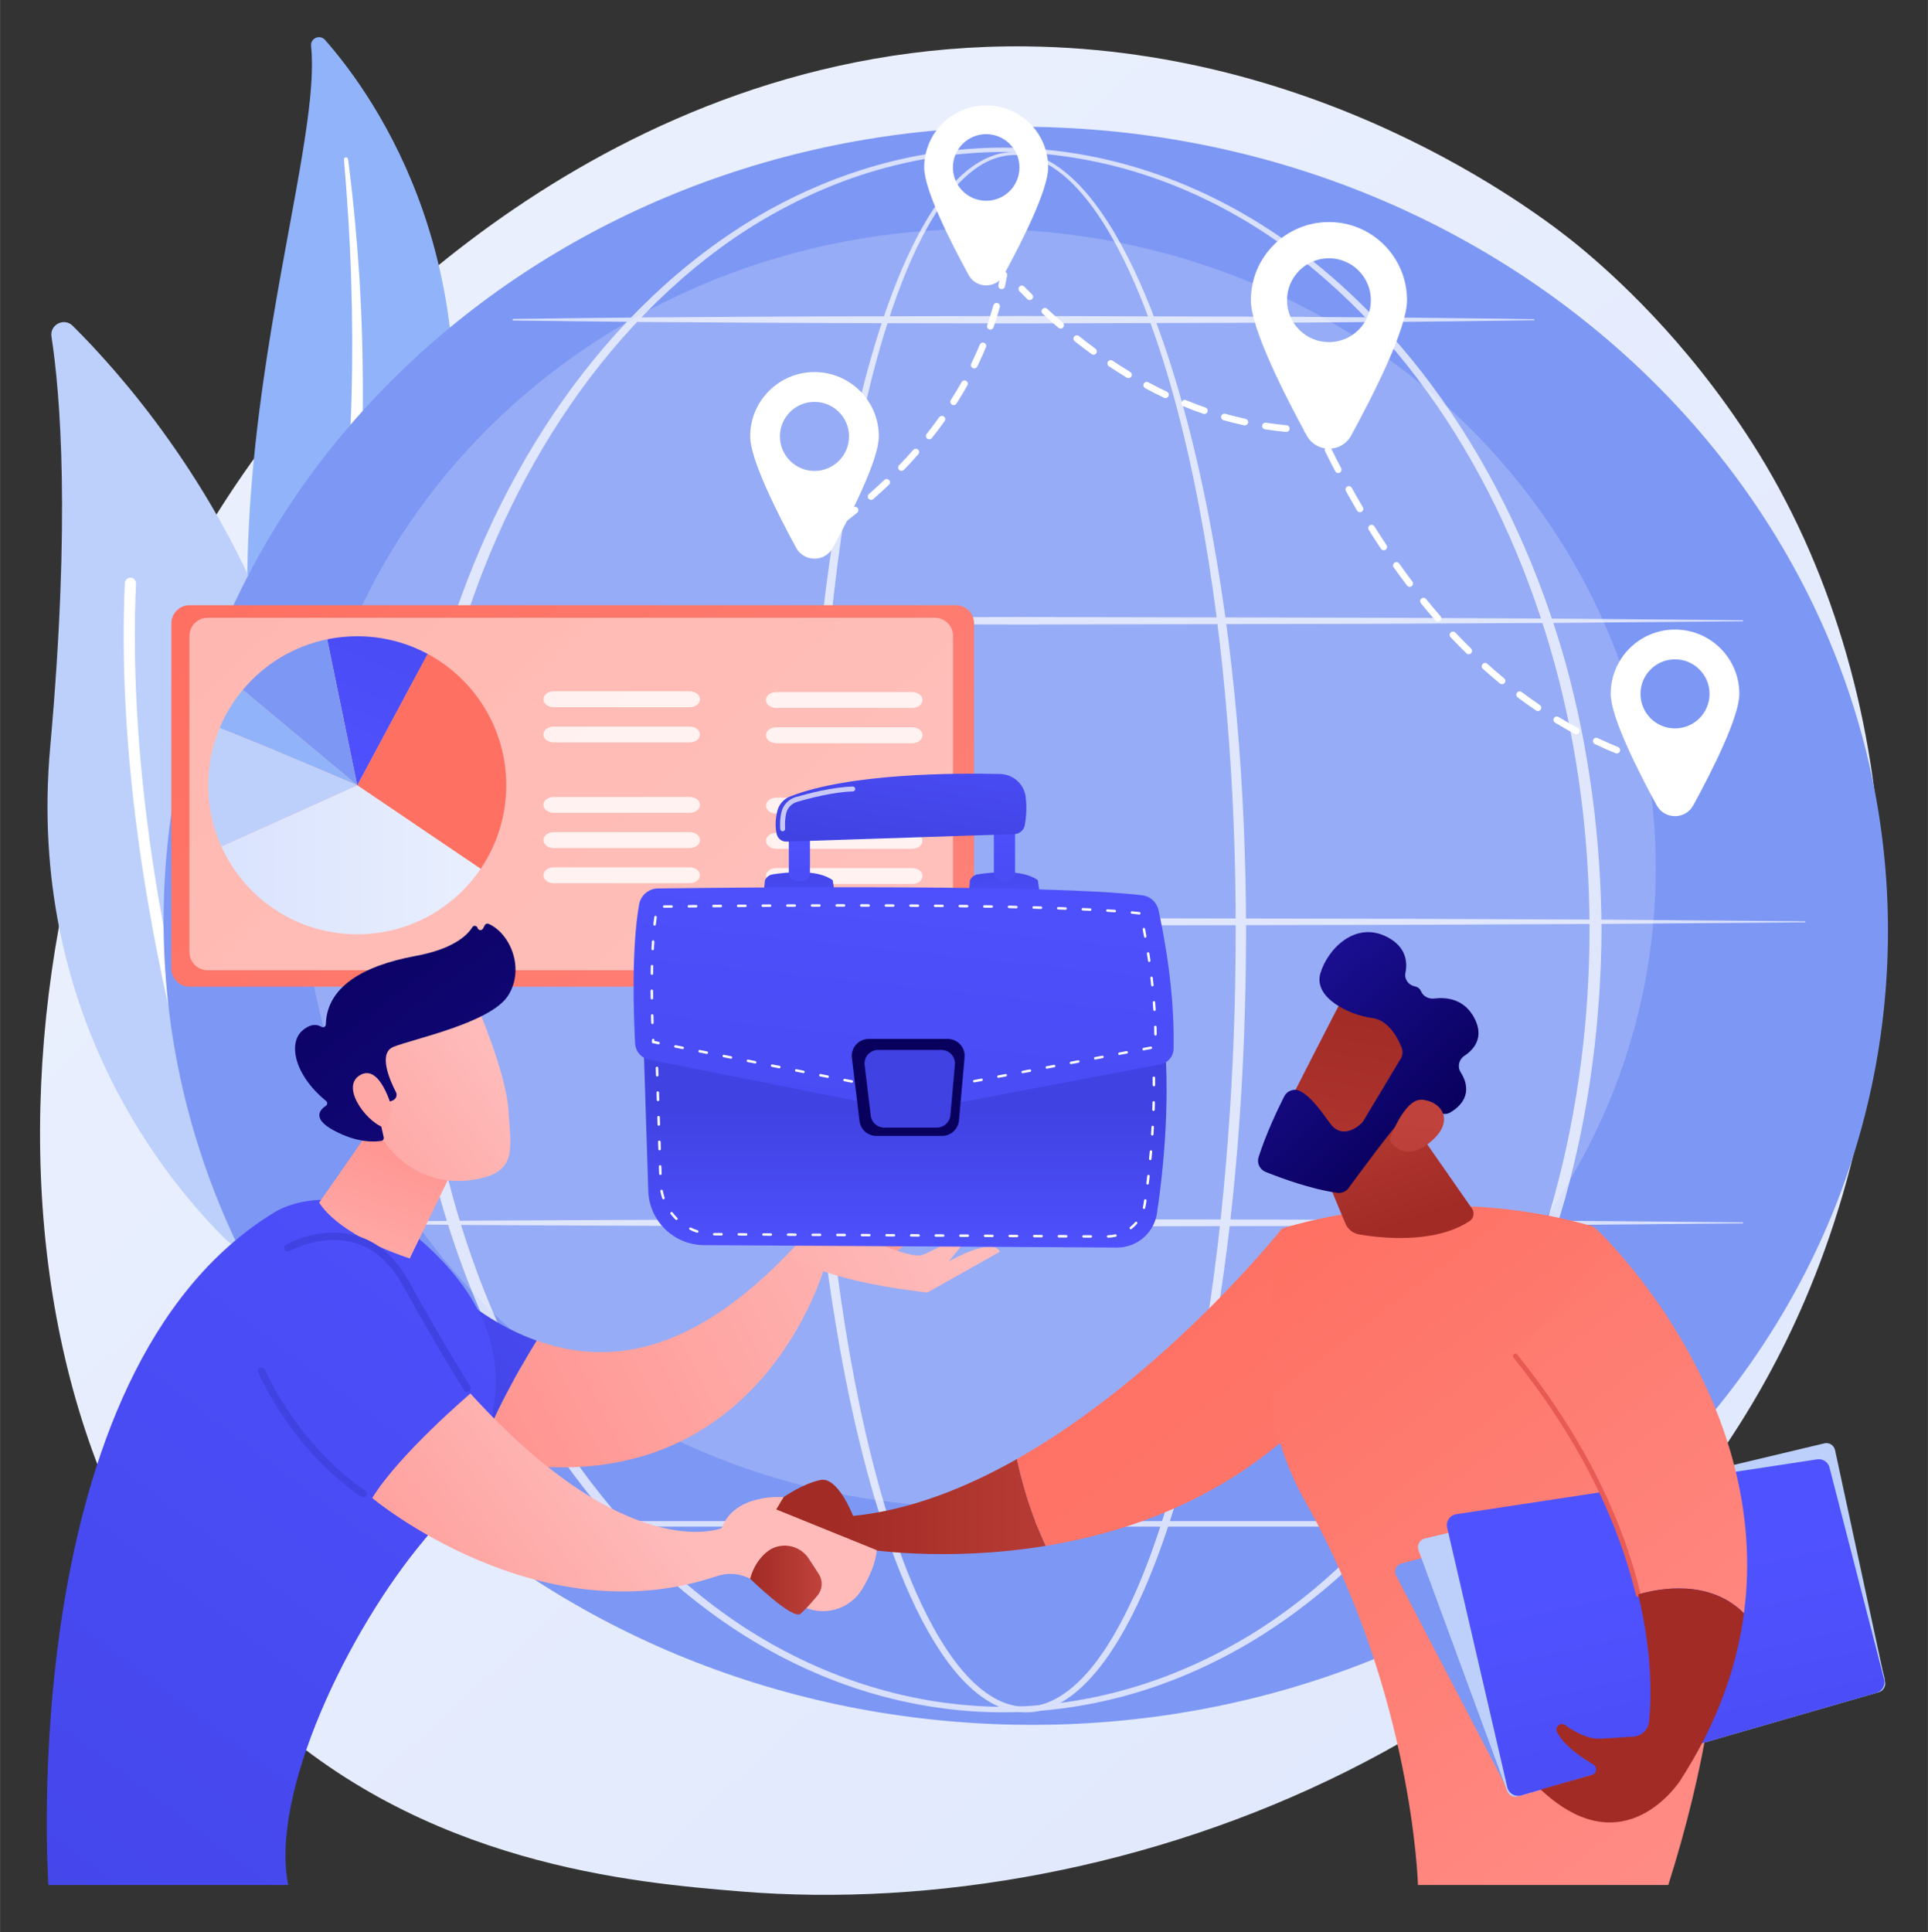 <svg version="1.2" xmlns="http://www.w3.org/2000/svg" viewBox="0 0 2906 2912" width="1000" height="1002">
	<rect x="0" y="0" width="2906" height="2912" fill="#333333" stroke="none"/>
	<title>locksmith_locations</title>
	<defs>
		<linearGradient id="g1" x1="2342.8" y1="5329.4" x2="-679.2" y2="2067.6" gradientUnits="userSpaceOnUse">
			<stop offset="0" stop-color="#dae3fe"/>
			<stop offset="1" stop-color="#e9effd"/>
		</linearGradient>
		<linearGradient id="g2" x1="1805.9" y1="2679" x2="265.3" y2="977.9" gradientUnits="userSpaceOnUse">
			<stop offset="0" stop-color="#ff928e"/>
			<stop offset="1" stop-color="#fe7062"/>
		</linearGradient>
		<linearGradient id="g3" x1="1697.2" y1="573.2" x2="1394" y2="847.8" gradientUnits="userSpaceOnUse">
			<stop offset="0" stop-color="#ff928e"/>
			<stop offset="1" stop-color="#fe7062"/>
		</linearGradient>
		<linearGradient id="g4" x1="332.2" y1="1127.5" x2="598.4" y2="487.2" gradientUnits="userSpaceOnUse">
			<stop offset="0" stop-color="#4f52ff"/>
			<stop offset="1" stop-color="#4042e2"/>
		</linearGradient>
		<linearGradient id="g5" x1="333.6" y1="1183.6" x2="724.4" y2="1183.6" gradientUnits="userSpaceOnUse">
			<stop offset="0" stop-color="#dae3fe"/>
			<stop offset="1" stop-color="#e9effd"/>
		</linearGradient>
		<linearGradient id="g6" x1="1259.1" y1="2199.1" x2="1696.8" y2="2199.1" gradientUnits="userSpaceOnUse">
			<stop offset="0" stop-color="#a22b25"/>
			<stop offset="1" stop-color="#c0423c"/>
		</linearGradient>
		<linearGradient id="g7" x1="3245.4" y1="4672.9" x2="1287.8" y2="2106.7" gradientUnits="userSpaceOnUse">
			<stop offset="0" stop-color="#ff928e"/>
			<stop offset="1" stop-color="#fe7062"/>
		</linearGradient>
		<linearGradient id="g8" x1="1180.9" y1="1996.7" x2="827.4" y2="2357.4" gradientUnits="userSpaceOnUse">
			<stop offset="0" stop-color="#4f52ff"/>
			<stop offset="1" stop-color="#4042e2"/>
		</linearGradient>
		<linearGradient id="g9" x1="1505" y1="2005.9" x2="798.2" y2="2357.5" gradientUnits="userSpaceOnUse">
			<stop offset="0" stop-color="#febbba"/>
			<stop offset="1" stop-color="#ff928e"/>
		</linearGradient>
		<linearGradient id="g10" x1="1444.7" y1="1775.3" x2="1313.7" y2="1912" gradientUnits="userSpaceOnUse">
			<stop offset="0" stop-color="#febbba"/>
			<stop offset="1" stop-color="#ff928e"/>
		</linearGradient>
		<linearGradient id="g11" x1="1451.7" y1="1906.4" x2="658.8" y2="2300.8" gradientUnits="userSpaceOnUse">
			<stop offset="0" stop-color="#febbba"/>
			<stop offset="1" stop-color="#ff928e"/>
		</linearGradient>
		<linearGradient id="g12" x1="1710.8" y1="2163.5" x2="360.2" y2="3944.9" gradientUnits="userSpaceOnUse">
			<stop offset="0" stop-color="#4f52ff"/>
			<stop offset="1" stop-color="#4042e2"/>
		</linearGradient>
		<linearGradient id="g13" x1="304.8" y1="1957.6" x2="424.6" y2="1630.7" gradientUnits="userSpaceOnUse">
			<stop offset="0" stop-color="#febbba"/>
			<stop offset="1" stop-color="#ff928e"/>
		</linearGradient>
		<linearGradient id="g14" x1="1076.7" y1="2380.8" x2="623.2" y2="2714.3" gradientUnits="userSpaceOnUse">
			<stop offset="0" stop-color="#febbba"/>
			<stop offset="1" stop-color="#ff928e"/>
		</linearGradient>
		<linearGradient id="g15" x1="2059.9" y1="-275.5" x2="1609.9" y2="498.5" gradientUnits="userSpaceOnUse">
			<stop offset="0" stop-color="#4f52ff"/>
			<stop offset="1" stop-color="#4042e2"/>
		</linearGradient>
		<linearGradient id="g16" x1="1899.9" y1="-14.7" x2="1428.2" y2="796.5" gradientUnits="userSpaceOnUse">
			<stop offset="0" stop-color="#4f52ff"/>
			<stop offset="1" stop-color="#4042e2"/>
		</linearGradient>
		<linearGradient id="g17" x1="852.5" y1="1740.7" x2="452.2" y2="2047" gradientUnits="userSpaceOnUse">
			<stop offset="0" stop-color="#febbba"/>
			<stop offset="1" stop-color="#ff928e"/>
		</linearGradient>
		<linearGradient id="g18" x1="620.8" y1="1195.9" x2="1145.1" y2="1870.9" gradientUnits="userSpaceOnUse">
			<stop offset="0" stop-color="#09005d"/>
			<stop offset="1" stop-color="#1a0f91"/>
		</linearGradient>
		<linearGradient id="g19" x1="866" y1="1512" x2="317.1" y2="1932" gradientUnits="userSpaceOnUse">
			<stop offset="0" stop-color="#febbba"/>
			<stop offset="1" stop-color="#ff928e"/>
		</linearGradient>
		<linearGradient id="g20" x1="1130.6" y1="2329.6" x2="1238.5" y2="2329.6" gradientUnits="userSpaceOnUse">
			<stop offset="0" stop-color="#a22b25"/>
			<stop offset="1" stop-color="#c0423c"/>
		</linearGradient>
		<linearGradient id="g21" x1="2020.6" y1="3543.2" x2="1161.7" y2="2417.3" gradientUnits="userSpaceOnUse">
			<stop offset="0" stop-color="#ff928e"/>
			<stop offset="1" stop-color="#fe7062"/>
		</linearGradient>
		<linearGradient id="g22" x1="2021.5" y1="1876.2" x2="1932.3" y2="1608.7" gradientUnits="userSpaceOnUse">
			<stop offset="0" stop-color="#a22b25"/>
			<stop offset="1" stop-color="#c0423c"/>
		</linearGradient>
		<linearGradient id="g23" x1="2730.2" y1="2308.2" x2="2950" y2="3294.1" gradientUnits="userSpaceOnUse">
			<stop offset="0" stop-color="#4f52ff"/>
			<stop offset="1" stop-color="#4042e2"/>
		</linearGradient>
		<linearGradient id="g24" x1="2561.7" y1="3145.9" x2="1637.6" y2="1934.4" gradientUnits="userSpaceOnUse">
			<stop offset="0" stop-color="#ff928e"/>
			<stop offset="1" stop-color="#fe7062"/>
		</linearGradient>
		<linearGradient id="g25" x1="3398.6" y1="1354.4" x2="2562.1" y2="2663.3" gradientUnits="userSpaceOnUse">
			<stop offset="0" stop-color="#e1473d"/>
			<stop offset="1" stop-color="#e9605a"/>
		</linearGradient>
		<linearGradient id="g26" x1="2287.9" y1="2248.1" x2="2383.2" y2="1348.3" gradientUnits="userSpaceOnUse">
			<stop offset="0" stop-color="#a22b25"/>
			<stop offset="1" stop-color="#c0423c"/>
		</linearGradient>
		<linearGradient id="g27" x1="1845.5" y1="1480" x2="1759.5" y2="1986.4" gradientUnits="userSpaceOnUse">
			<stop offset="0" stop-color="#a22b25"/>
			<stop offset="1" stop-color="#c0423c"/>
		</linearGradient>
		<linearGradient id="g28" x1="2279.1" y1="1591.4" x2="2072.6" y2="1372" gradientUnits="userSpaceOnUse">
			<stop offset="0" stop-color="#09005d"/>
			<stop offset="1" stop-color="#1a0f91"/>
		</linearGradient>
		<linearGradient id="g29" x1="2196.1" y1="2086.3" x2="2213" y2="1693.9" gradientUnits="userSpaceOnUse">
			<stop offset="0" stop-color="#a22b25"/>
			<stop offset="1" stop-color="#c0423c"/>
		</linearGradient>
		<linearGradient id="g30" x1="1288.2" y1="1897.6" x2="1288.2" y2="1673.4" gradientUnits="userSpaceOnUse">
			<stop offset="0" stop-color="#4f52ff"/>
			<stop offset="1" stop-color="#4042e2"/>
		</linearGradient>
		<linearGradient id="g31" x1="1201.1" y1="1401.6" x2="1196.3" y2="1284.9" gradientUnits="userSpaceOnUse">
			<stop offset="0" stop-color="#4f52ff"/>
			<stop offset="1" stop-color="#4042e2"/>
		</linearGradient>
		<linearGradient id="g32" x1="1291.6" y1="1225.7" x2="1314.8" y2="1547.7" gradientUnits="userSpaceOnUse">
			<stop offset="0" stop-color="#4f52ff"/>
			<stop offset="1" stop-color="#4042e2"/>
		</linearGradient>
		<linearGradient id="g33" x1="1509.7" y1="1388.1" x2="1504.9" y2="1271.5" gradientUnits="userSpaceOnUse">
			<stop offset="0" stop-color="#4f52ff"/>
			<stop offset="1" stop-color="#4042e2"/>
		</linearGradient>
		<linearGradient id="g34" x1="1615.8" y1="1202.2" x2="1639" y2="1523.8" gradientUnits="userSpaceOnUse">
			<stop offset="0" stop-color="#4f52ff"/>
			<stop offset="1" stop-color="#4042e2"/>
		</linearGradient>
		<linearGradient id="g35" x1="1402" y1="1048" x2="1369.6" y2="1285.9" gradientUnits="userSpaceOnUse">
			<stop offset="0" stop-color="#4f52ff"/>
			<stop offset="1" stop-color="#4042e2"/>
		</linearGradient>
		<linearGradient id="g36" x1="1476.5" y1="1211" x2="1345.8" y2="2431.1" gradientUnits="userSpaceOnUse">
			<stop offset="0" stop-color="#4f52ff"/>
			<stop offset="1" stop-color="#4042e2"/>
		</linearGradient>
		<linearGradient id="g37" x1="1395.3" y1="1404.5" x2="2090" y2="147.2" gradientUnits="userSpaceOnUse">
			<stop offset="0" stop-color="#09005d"/>
			<stop offset="1" stop-color="#1a0f91"/>
		</linearGradient>
		<linearGradient id="g38" x1="1421.6" y1="1403.1" x2="1421.6" y2="1483.5" gradientUnits="userSpaceOnUse">
			<stop offset="0" stop-color="#4f52ff"/>
			<stop offset="1" stop-color="#4042e2"/>
		</linearGradient>
	</defs>
	<style>
		.s0 { fill: url(#g1) } 
		.s1 { fill: #91b3fa } 
		.s2 { mix-blend-mode: soft-light;fill: #ffffff } 
		.s3 { fill: #bdd0fb } 
		.s4 { fill: #7d97f4 } 
		.s5 { opacity: .2;fill: #ffffff } 
		.s6 { fill: #ffffff } 
		.s7 { fill: url(#g2) } 
		.s8 { opacity: .5;fill: #ffffff } 
		.s9 { fill: url(#g3) } 
		.s10 { fill: url(#g4) } 
		.s11 { fill: url(#g5) } 
		.s12 { fill: url(#g6) } 
		.s13 { fill: url(#g7) } 
		.s14 { fill: url(#g8) } 
		.s15 { fill: url(#g9) } 
		.s16 { fill: url(#g10) } 
		.s17 { fill: url(#g11) } 
		.s18 { fill: url(#g12) } 
		.s19 { fill: url(#g13) } 
		.s20 { fill: url(#g14) } 
		.s21 { fill: url(#g15) } 
		.s22 { fill: url(#g16) } 
		.s23 { fill: url(#g17) } 
		.s24 { fill: url(#g18) } 
		.s25 { fill: url(#g19) } 
		.s26 { fill: url(#g20) } 
		.s27 { fill: url(#g21) } 
		.s28 { fill: url(#g22) } 
		.s29 { fill: url(#g23) } 
		.s30 { fill: url(#g24) } 
		.s31 { fill: url(#g25) } 
		.s32 { fill: url(#g26) } 
		.s33 { fill: url(#g27) } 
		.s34 { fill: url(#g28) } 
		.s35 { fill: url(#g29) } 
		.s36 { fill: url(#g30) } 
		.s37 { fill: url(#g31) } 
		.s38 { fill: url(#g32) } 
		.s39 { fill: url(#g33) } 
		.s40 { fill: url(#g34) } 
		.s41 { fill: url(#g35) } 
		.s42 { opacity: .7;fill: #ffffff } 
		.s43 { fill: url(#g36) } 
		.s44 { fill: url(#g37) } 
		.s45 { fill: url(#g38) } 
	</style>
	<g id="Illustration">
		<g id="&lt;Group&gt;">
			<path id="&lt;Path&gt;" class="s0" d="m2720.9 1958.9c-281.4 657.6-1024 940-1605.8 891.9-158.9-13.2-478.5-39.6-728.1-275.7-479.3-453.2-405.5-1400.7 53.3-1958.5 59.1-71.8 468.1-553.1 1105.5-546.7 466.6 4.7 794.1 268.3 834 301.2 50.3 41.5 161.2 140 261.2 296.4 235 367.5 255.7 880.5 79.9 1291.4z"/>
			<g id="&lt;Group&gt;">
				<path id="&lt;Path&gt;" class="s1" d="m468.8 69.2c-1.2-11.6 13.3-17.8 21-9.1 78.1 88.7 261.2 349.6 169.7 766.2-114.9 522.7-23.1 726.1 102.8 856.9 0 0-183-73.3-282.9-280.4-245-508.5 11.2-1127.8-10.6-1333.6z"/>
				<path id="&lt;Path&gt;" class="s2" d="m518.4 240.6c5.1 59.9 9 119.8 10.8 179.9 2 60 2.2 120 0.6 180-1.9 59.9-4.9 119.8-10.4 179.5-5.3 59.7-13.1 119.1-21.1 178.7-7.8 59.7-15.9 119.7-17.9 180.8-2.1 60.9 3.1 123 19.5 182.4 4.1 14.8 8.5 29.5 13.7 43.9 5 14.5 10.6 28.8 16.4 42.9 11.8 28.3 25.6 55.8 41.3 82.1 31.5 52.7 71.1 100.5 115.7 142.1 4.7 4.4 12 4.1 16.4-0.6 4.3-4.6 4.1-11.8-0.3-16.2h-0.1c-10.5-10.4-21-20.9-30.9-31.9-5-5.4-9.9-11-14.8-16.5-4.7-5.7-9.6-11.2-14.1-17.1-18.4-23-35.2-47.3-50.1-72.7-30.1-50.6-52.7-106-68.5-162.7-7.6-28.4-13-57.3-16.2-86.6-3.2-29.3-4.1-58.8-3.4-88.5 1.5-59.3 9.1-118.7 16.4-178.4 7.2-59.7 14-119.8 18.4-180q3.4-45.2 5.2-90.5c0.6-15 1-30.1 1.4-45.2q0.4-22.6 0.5-45.3c0.2-60.3-1.5-120.7-5.1-180.8-3.9-60.2-9.4-120.3-17.2-180-0.3-1.7-1.8-2.9-3.5-2.7-1.7 0.2-2.9 1.7-2.7 3.4z"/>
			</g>
			<g id="&lt;Group&gt;">
				<g id="&lt;Group&gt;">
					<path id="&lt;Path&gt;" class="s3" d="m391.4 1859.9c-8 19.9-33.8 25.2-49.1 10.2-84.8-82.6-303.4-337.7-266.7-744.5 30.9-343.6 15-532.8 1.9-618.2-2.8-18.1 19.1-29.2 32-16.3 143.1 142 571.9 647.9 281.9 1368.8z"/>
					<path id="&lt;Path&gt;" class="s2" d="m362.3 1859.1q-0.6 0.4-1.4 0.7c-4.3 1.6-9.2-0.6-10.8-4.9-1.8-4.9-183.4-496.5-162-976.2 0.3-4.6 4.2-8.2 8.8-8 4.6 0.3 8.2 4.2 8 8.8-21.3 476.1 159.1 964.6 160.9 969.5 1.4 3.8-0.1 8-3.5 10.1z"/>
				</g>
			</g>
			<g id="&lt;Group&gt;">
				<path id="&lt;Path&gt;" class="s4" d="m2844.7 1452.4c-29.2 664.4-634.2 1177.5-1351.4 1146-717.1-31.4-1274.9-595.6-1245.7-1260 29.2-664.4 634.2-1177.5 1351.3-1146 717.2 31.5 1274.9 595.6 1245.8 1260z"/>
				<path id="&lt;Path&gt;" class="s5" d="m2495.7 1308.6c0 532.1-456.6 963.5-1019.9 963.5-563.3 0-1019.9-431.4-1019.9-963.5 0-532.2 456.6-963.6 1019.9-963.6 563.3 0 1019.9 431.4 1019.9 963.6z"/>
				<g id="&lt;Group&gt;" style="opacity: .7">
					<path id="&lt;Compound Path&gt;" fill-rule="evenodd" class="s2" d="m1878.2 1401.3c-0.3 212.3-14.9 425.2-52.3 634.5-9.5 52.3-20.5 104.4-33.6 155.9-13.1 51.6-28.3 102.7-46.8 152.6-18.7 49.8-40.4 98.9-69.9 143.8-14.8 22.3-31.7 43.6-52.4 61.2-10.4 8.7-21.8 16.4-34.4 22.1-12.5 5.6-26.2 9.2-40.1 9.5-13.8 0.4-27.7-2.4-40.5-7.5-12.8-5.1-24.5-12.5-35.1-20.9-21.3-17-38.5-38.1-53.6-60.2-30-44.6-52-93.6-70.9-143.3-18.8-49.9-34.1-100.9-47.3-152.4-13.3-51.6-24.4-103.6-33.9-155.9-19.1-104.6-32.1-210.2-40.9-316.1-8.7-105.9-13-212.1-13.6-318.4-0.2-53.1 1.2-106.2 3.1-159.3 2-53.1 4.9-106.1 8.8-159.1 7.9-105.9 19.6-211.6 37.1-316.4 8.7-52.4 18.9-104.6 31.2-156.3 12.3-51.7 26.6-103 44.4-153.2 8.9-25.1 18.6-49.9 29.8-74.1 11.1-24.2 23.5-47.9 38.1-70.3 14.6-22.3 31.4-43.5 52.4-60.6 10.5-8.4 22-15.8 34.7-20.7 12.6-5.1 26.2-7.6 39.8-7.1 13.6 0.4 27 3.8 39.4 9.2 12.4 5.5 23.8 12.9 34.2 21.4 20.9 16.9 38.2 37.7 53.5 59.5 30.6 43.9 53.6 92.4 73.5 141.6 19.8 49.5 36.1 100.2 50.3 151.4 14.2 51.2 26.2 103 36.6 155.1 41.1 208.7 57.8 421.5 58.4 634zm-15.7 0c0.2-105.9-3.9-211.7-12.7-317.2-8.6-105.4-21.8-210.6-41.3-314.6-9.8-52-21.2-103.7-34.7-154.8-13.6-51.1-29.3-101.6-48.4-150.9-19.2-49.1-41.5-97.4-71.1-141-14.9-21.6-31.7-42.2-51.8-58.9-10.1-8.3-21-15.6-32.9-21-11.8-5.3-24.5-8.8-37.4-9.2-13-0.4-25.9 2.2-37.9 7.1-12 4.9-23 12.1-33 20.4-20.1 16.7-36.4 37.7-50.6 59.8-14.1 22.2-26.1 45.7-36.9 69.8-10.7 24.1-20.1 48.8-28.7 73.8-17.1 50-30.7 101.1-42.4 152.7-11.7 51.6-21.3 103.6-29.4 155.9-16.2 104.6-26.8 210-33.5 315.7-6.7 105.6-9 211.5-8.8 317.3-0.3 105.8 3.2 211.7 11.1 317.2 7.9 105.5 20.1 210.8 38.2 315 9.1 52.1 19.8 103.9 32.5 155.2 12.8 51.3 27.6 102.1 45.8 151.6 18.4 49.4 39.8 98 68.8 141.8 14.5 21.7 31.1 42.3 51.2 58.6 10.1 8.1 21 15.1 32.8 19.9 11.8 4.8 24.4 7.5 37.1 7 12.7-0.3 25.1-3.6 36.7-9 11.6-5.3 22.3-12.7 32.2-21.1 19.6-16.8 35.9-37.7 50.2-59.6 28.4-44.1 49.6-92.8 67.7-142.2 18-49.7 32.6-100.5 45.3-151.8 12.6-51.3 23.1-103.2 32.1-155.3 18-104.2 30-209.5 38-315 8.1-105.5 11.8-211.4 11.8-317.2z"/>
					<path id="&lt;Compound Path&gt;" fill-rule="evenodd" class="s2" d="m2414 1401.3c-0.8 136.7-18.3 273.5-55 405.4-37.2 131.6-93.4 258.2-169.6 371.9-38.1 56.7-81.3 110.2-129.6 158.7-48.2 48.4-101.6 91.9-159.5 128.4-58 36.3-120.6 65.3-186.1 85.1-65.5 19.7-133.9 30-202.3 30.1-68.4 0-136.8-10.3-202.4-30-65.5-19.6-128.2-48.7-186.2-84.9-58-36.4-111.4-79.9-159.7-128.3-48.4-48.5-91.7-101.9-129.9-158.7-76.4-113.6-132.6-240.3-170.1-371.9-18.4-66-32.1-133.2-41.1-201.1-9.1-67.9-13.6-136.3-13.9-204.7 0.3-68.5 4.9-136.9 14-204.8 9.1-67.8 22.8-135.1 41.3-201 37.5-131.6 93.9-258.1 170.3-371.7 38.3-56.7 81.5-110.1 129.9-158.5 48.3-48.3 101.7-91.7 159.6-128 58-36.2 120.7-65 186.1-84.7 65.5-19.7 133.7-30 202.1-30.1 68.3 0.1 136.6 10.5 202 30.3 65.4 19.7 128 48.6 185.9 84.8 57.9 36.3 111.3 79.8 159.5 128.2 48.3 48.4 91.5 101.7 129.6 158.5 76.3 113.5 132.5 240 169.9 371.5 36.7 131.9 54.3 268.7 55.2 405.5zm-18.1 0c-0.2-135.3-17-270.6-52.7-401.2-35.9-130.3-89.9-256.1-164.2-369.2-37.2-56.6-79.4-109.8-126.7-158.3-47.3-48.3-99.5-92-156.6-128.4-57.2-36.2-119-65.3-183.8-84.9-64.7-19.7-132.3-30.1-200-30.3-67.7 0.3-135.3 10.7-200 30.4-64.7 19.8-126.4 48.9-183.6 85.1-57 36.4-109.2 80.2-156.4 128.6-47.2 48.4-89.3 101.7-126.4 158.2-74.2 113.1-128.1 238.9-163.8 369.2-17.8 65.2-30.7 131.6-39.4 198.6-8.8 67-13.1 134.6-13.2 202.2 0.2 67.5 4.5 135.1 13.3 202.1 8.8 66.9 21.7 133.4 39.5 198.6 35.8 130.2 89.8 255.9 164.1 368.9 37.1 56.4 79.2 109.7 126.4 158 47.2 48.3 99.3 92.1 156.4 128.4 57.1 36.1 118.8 65 183.4 84.7 64.6 19.8 132.1 30.3 199.7 30.6 67.6-0.3 135.1-10.7 199.7-30.4 64.7-19.7 126.4-48.6 183.6-84.6 57.1-36.3 109.3-80 156.6-128.3 47.3-48.3 89.5-101.5 126.7-158 74.4-113 128.5-238.7 164.5-369 35.7-130.5 52.7-265.8 52.9-401z"/>
					<path id="&lt;Path&gt;" class="s2" d="m459.3 934.5l270.9-2.2 270.9-1.3 541.8-1 541.8 1.1 270.9 1.4 270.9 2.3c0.4 0.1 0.8 0.4 0.8 0.9 0 0.4-0.4 0.7-0.8 0.7l-270.9 2.4-270.9 1.4-541.8 1.1-541.8-1-270.9-1.3-270.9-2.2c-0.7 0-1.2-0.5-1.2-1.2 0-0.6 0.5-1.1 1.2-1.1z"/>
					<path id="&lt;Path&gt;" class="s2" d="m773.5 480.7c64.1-1 128.3-1.4 192.4-2.2l192.3-1.2c64.1-0.5 128.2-0.5 192.3-0.6l192.4-0.4 384.6 1.1 192.4 1.3c64.1 0.9 128.2 1.3 192.3 2.4 0.4 0 0.8 0.4 0.8 0.8 0 0.4-0.4 0.8-0.8 0.8-64.1 1.1-128.2 1.6-192.3 2.4l-192.4 1.3-384.6 1.1-192.4-0.3c-64.1-0.2-128.2-0.2-192.3-0.7l-192.3-1.2c-64.1-0.8-128.3-1.2-192.4-2.2-0.6 0-1.1-0.6-1.1-1.2 0-0.7 0.5-1.2 1.1-1.2z"/>
					<path id="&lt;Path&gt;" class="s2" d="m365.1 1388.2l294.4-2.2 294.5-1.2 588.9-1 588.8 1.1 294.5 1.3 294.4 2.4c0.5 0 0.8 0.4 0.8 0.8 0 0.4-0.4 0.8-0.8 0.8l-294.4 2.3-294.5 1.4-588.8 1.1-588.9-1-294.5-1.3-294.4-2.1c-0.6 0-1.2-0.6-1.2-1.2 0-0.7 0.6-1.2 1.2-1.2z"/>
					<path id="&lt;Path&gt;" class="s2" d="m459.3 1841.9l270.9-2.2 270.9-1.2 541.8-1 541.8 1.1 270.9 1.4 270.9 2.3c0.4 0 0.8 0.4 0.8 0.8 0 0.5-0.4 0.8-0.8 0.8l-270.9 2.4-270.9 1.3-541.8 1.1-541.8-1-270.9-1.2-270.9-2.2c-0.7 0-1.2-0.5-1.2-1.2 0-0.6 0.5-1.2 1.2-1.2z"/>
					<path id="&lt;Path&gt;" class="s2" d="m2351 2301h-1538.7c-2.3 0-4.2-1.8-4.2-4.1 0-2.3 1.9-4.2 4.2-4.2h1538.7c2.3 0 4.1 1.9 4.1 4.2 0 2.3-1.8 4.1-4.1 4.1z"/>
				</g>
			</g>
			<g id="&lt;Group&gt;">
				<g id="&lt;Group&gt;">
					<path id="&lt;Path&gt;" class="s6" d="m1224.5 821.8c-1.6 0-3.1-0.8-4.1-2.2-1.6-2.3-1-5.4 1.3-7q6.9-4.7 13.7-9.5c2.2-1.6 5.4-1.1 7 1.2 1.6 2.3 1 5.4-1.2 7q-6.8 4.8-13.8 9.6c-0.9 0.6-1.9 0.9-2.9 0.9z"/>
					<path id="&lt;Compound Path&gt;" class="s6" d="m1263.9 793.5c-1.6 0-3.1-0.7-4.1-2-1.6-2.2-1.2-5.4 1-7 8.4-6.4 16.8-12.9 24.8-19.5 2.1-1.7 5.3-1.4 7.1 0.7 1.7 2.2 1.4 5.3-0.8 7.1-8.1 6.6-16.5 13.2-25 19.7-0.9 0.7-2 1-3 1zm49.1-40c-1.4 0-2.8-0.6-3.8-1.7-1.8-2.1-1.6-5.3 0.4-7.1 8-7 15.8-14.2 23.3-21.3 2-1.9 5.2-1.8 7.1 0.2 1.9 2 1.8 5.2-0.2 7.1-7.6 7.2-15.5 14.4-23.5 21.5-1 0.9-2.2 1.3-3.3 1.3zm45.8-43.8c-1.2 0-2.5-0.4-3.5-1.4-2-1.9-2-5.1-0.1-7.1 7.3-7.6 14.5-15.3 21.3-23.1 1.8-2.1 5-2.3 7.1-0.4 2.1 1.8 2.3 5 0.4 7-6.9 7.9-14.1 15.8-21.6 23.5-1 1-2.3 1.5-3.6 1.5zm41.8-47.6c-1.1 0-2.2-0.3-3.1-1-2.2-1.8-2.5-4.9-0.8-7.1 6.5-8.2 12.9-16.7 18.9-25.1 1.6-2.2 4.8-2.7 7-1.1 2.3 1.6 2.8 4.7 1.2 7-6.1 8.5-12.6 17.1-19.3 25.5-0.9 1.2-2.4 1.8-3.9 1.8zm36.9-51.5c-1 0-1.9-0.2-2.7-0.8-2.4-1.5-3.1-4.6-1.6-6.9 5.7-8.8 11.1-17.9 16.2-27 1.3-2.4 4.4-3.2 6.8-1.9 2.4 1.4 3.3 4.4 1.9 6.8-5.1 9.3-10.7 18.5-16.4 27.5-1 1.5-2.6 2.3-4.2 2.3zm30.9-55.3q-1.1 0-2.2-0.5c-2.5-1.2-3.5-4.2-2.3-6.7 4.6-9.4 8.9-19 12.9-28.6 1.1-2.6 4-3.8 6.6-2.7 2.5 1.1 3.8 4 2.7 6.6-4.1 9.7-8.5 19.5-13.1 29.1-0.9 1.8-2.7 2.8-4.6 2.8zm24.3-58.5q-0.8 0-1.6-0.2c-2.7-0.9-4-3.8-3.1-6.4 3.4-9.8 6.5-19.9 9.3-30 0.8-2.6 3.5-4.2 6.2-3.4 2.7 0.7 4.2 3.5 3.5 6.1-2.9 10.3-6.1 20.6-9.5 30.6-0.8 2-2.7 3.3-4.8 3.3z"/>
					<path id="&lt;Path&gt;" class="s6" d="m1509.8 435.8q-0.6 0-1.1-0.1c-2.7-0.6-4.4-3.3-3.8-6 1.1-5.4 2.2-10.8 3.2-16.2 0.5-2.8 3.1-4.6 5.8-4.1 2.8 0.5 4.6 3.1 4.1 5.9-1 5.5-2.1 11-3.3 16.5-0.5 2.4-2.6 4-4.9 4z"/>
				</g>
				<g id="&lt;Group&gt;">
					<path id="&lt;Path&gt;" class="s6" d="m1552 452.3c-1.2 0-2.5-0.4-3.5-1.4q-5.9-5.9-11.9-11.9c-1.9-2-1.9-5.2 0.1-7.1 2-1.9 5.1-1.9 7.1 0.1q5.9 5.9 11.8 11.8c1.9 1.9 2 5.1 0 7-1 1-2.3 1.5-3.6 1.5z"/>
					<path id="&lt;Compound Path&gt;" class="s6" d="m1938.8 651q-0.2 0-0.4 0c-10.6-1-21.3-2.3-31.8-4-2.7-0.4-4.6-3-4.1-5.7 0.4-2.8 2.9-4.6 5.7-4.2 10.3 1.6 20.7 2.9 31.1 3.9 2.8 0.3 4.8 2.7 4.5 5.5-0.2 2.6-2.4 4.5-5 4.5zm-62.5-9.8q-0.6 0-1.1-0.1c-10.3-2.3-20.8-4.9-31-7.8-2.7-0.7-4.2-3.5-3.5-6.2 0.8-2.6 3.5-4.2 6.2-3.4 10.1 2.8 20.3 5.4 30.4 7.6 2.8 0.6 4.5 3.3 3.9 6-0.5 2.3-2.6 3.9-4.9 3.9zm-61-17.2q-0.8 0-1.6-0.3c-10-3.4-20-7.2-29.9-11.3-2.6-1-3.8-4-2.8-6.5 1.1-2.6 4-3.8 6.6-2.8 9.7 4 19.6 7.8 29.4 11.2 2.6 0.9 4 3.7 3.1 6.3-0.8 2.1-2.7 3.4-4.8 3.4zm-58.6-24q-1.1 0-2.2-0.5c-9.5-4.5-19.1-9.4-28.5-14.5-2.4-1.3-3.3-4.3-2-6.8 1.3-2.4 4.4-3.3 6.8-2 9.3 5 18.7 9.8 28 14.2 2.5 1.2 3.6 4.2 2.4 6.7-0.9 1.8-2.7 2.9-4.5 2.9zm-55.8-30.1c-0.9 0-1.8-0.2-2.6-0.7-9-5.5-18-11.2-26.9-17.2-2.3-1.5-2.9-4.6-1.4-6.9 1.6-2.3 4.7-2.9 7-1.4 8.7 5.9 17.7 11.5 26.5 16.9 2.4 1.4 3.2 4.5 1.7 6.9-0.9 1.5-2.6 2.4-4.3 2.4zm-52.7-35.2c-1 0-2-0.3-2.9-1-8.5-6.2-17-12.7-25.4-19.3-2.1-1.7-2.5-4.9-0.8-7.1 1.8-2.1 4.9-2.5 7.1-0.8 8.2 6.6 16.7 13 25 19.1 2.2 1.7 2.7 4.8 1.1 7.1-1 1.3-2.5 2-4.1 2zm-49.5-39.4c-1.2 0-2.4-0.4-3.3-1.2-7.9-6.8-15.9-14-23.8-21.2-2.1-1.9-2.2-5.1-0.3-7.1 1.9-2.1 5.1-2.2 7.1-0.3 7.8 7.2 15.7 14.2 23.5 20.9 2.1 1.9 2.4 5 0.6 7.1-1 1.2-2.4 1.8-3.8 1.8z"/>
					<path id="&lt;Path&gt;" class="s6" d="m1987.2 653.4q0 0 0 0c-5.6 0-11.3-0.1-16.9-0.3-2.7-0.1-4.9-2.4-4.8-5.2 0.1-2.8 2.3-5 5.2-4.9 5.5 0.2 11 0.3 16.5 0.4 2.8 0 5.1 2.2 5 5 0 2.8-2.2 5-5 5z"/>
				</g>
				<g id="&lt;Group&gt;">
					<path id="&lt;Path&gt;" class="s6" d="m1987 652.5c-1.9 0-3.7-1.1-4.6-2.9q-3.5-7.6-7-15.3c-1.2-2.5-0.1-5.5 2.4-6.6 2.6-1.2 5.5-0.1 6.7 2.5q3.5 7.6 7 15.1c1.2 2.5 0.1 5.5-2.4 6.7q-1 0.5-2.1 0.5z"/>
					<path id="&lt;Compound Path&gt;" class="s6" d="m2437 1135.7q-1 0-1.9-0.4c-10.5-4.3-21-8.9-31.2-13.8-2.5-1.2-3.6-4.1-2.4-6.6 1.2-2.6 4.2-3.6 6.7-2.4 10.1 4.7 20.4 9.3 30.7 13.5 2.5 1.1 3.8 4 2.7 6.6-0.8 1.9-2.7 3.1-4.6 3.1zm-61.1-28.9c-0.8 0-1.6-0.2-2.4-0.6-9.9-5.4-19.8-11-29.5-16.9-2.4-1.5-3.2-4.6-1.7-6.9 1.4-2.4 4.5-3.2 6.9-1.7 9.6 5.8 19.4 11.4 29.1 16.6 2.4 1.3 3.4 4.4 2 6.8-0.9 1.7-2.6 2.7-4.4 2.7zm-57.8-35c-1 0-1.9-0.3-2.8-0.9-9.3-6.3-18.6-12.9-27.7-19.7-2.2-1.7-2.7-4.8-1-7.1 1.6-2.2 4.8-2.6 7-1 9 6.7 18.1 13.3 27.3 19.5 2.3 1.5 2.9 4.6 1.4 6.9-1 1.5-2.6 2.3-4.2 2.3zm-54.1-40.5c-1.1 0-2.3-0.4-3.2-1.1-8.6-7.2-17.3-14.6-25.8-22.2-2-1.9-2.2-5.1-0.3-7.1 1.8-2.1 5-2.2 7.1-0.4 8.3 7.5 16.8 14.9 25.4 21.9 2.1 1.8 2.4 4.9 0.7 7.1-1 1.2-2.5 1.8-3.9 1.8zm-50.2-45.2c-1.3 0-2.6-0.5-3.5-1.4-8-7.8-16-16-23.9-24.3-1.9-2-1.8-5.2 0.3-7.1 2-1.9 5.1-1.8 7.1 0.2 7.7 8.2 15.6 16.3 23.5 24 2 2 2 5.1 0.1 7.1-1 1-2.3 1.5-3.6 1.5zm-46.4-49.1c-1.4 0-2.8-0.6-3.8-1.7-7.3-8.5-14.7-17.2-21.9-26-1.7-2.2-1.4-5.3 0.8-7.1 2.1-1.7 5.3-1.4 7 0.7 7.1 8.8 14.4 17.4 21.7 25.8 1.8 2 1.6 5.2-0.5 7-1 0.9-2.1 1.3-3.3 1.3zm-42.6-52.5c-1.5 0-3-0.7-4-2-6.8-8.9-13.5-18.1-20.1-27.3-1.6-2.3-1.1-5.4 1.2-7 2.3-1.7 5.4-1.1 7 1.1 6.5 9.2 13.2 18.4 19.9 27.2 1.6 2.2 1.2 5.3-1 7-0.9 0.7-2 1-3 1zm-39.1-55.1c-1.6 0-3.2-0.8-4.2-2.2-6.2-9.3-12.3-18.9-18.4-28.6-1.4-2.3-0.7-5.4 1.6-6.9 2.4-1.5 5.5-0.7 6.9 1.6 6 9.6 12.2 19.1 18.3 28.3 1.5 2.3 0.9 5.4-1.4 7-0.9 0.5-1.9 0.8-2.8 0.8zm-35.8-57.3c-1.7 0-3.4-0.9-4.4-2.5-5.6-9.6-11.3-19.5-16.8-29.4-1.3-2.5-0.5-5.5 2-6.9 2.4-1.3 5.4-0.4 6.8 2 5.5 9.9 11.1 19.7 16.7 29.2 1.4 2.4 0.6 5.5-1.8 6.9-0.8 0.5-1.7 0.7-2.5 0.7zm-32.8-59.1c-1.8 0-3.6-1-4.5-2.7-5.2-9.9-10.4-20.1-15.4-30.2-1.2-2.5-0.2-5.5 2.3-6.7 2.4-1.2 5.5-0.2 6.7 2.2 5 10.1 10.1 20.2 15.3 30 1.3 2.5 0.3 5.5-2.1 6.8-0.8 0.4-1.6 0.6-2.3 0.6z"/>
					<path id="&lt;Path&gt;" class="s6" d="m2484.6 1153.1q-0.8 0-1.6-0.2-8-2.6-16-5.4c-2.6-0.9-3.9-3.8-3-6.4 0.9-2.6 3.8-4 6.4-3.1q7.8 2.8 15.7 5.3c2.6 0.9 4.1 3.7 3.2 6.3-0.6 2.2-2.6 3.5-4.7 3.5z"/>
				</g>
				<path id="&lt;Compound Path&gt;" fill-rule="evenodd" class="s6" d="m1579.9 252.4c0 33.5-39.2 111.3-66.9 162-11.4 21-41.7 21-53.1 0-27.7-50.7-66.9-128.5-66.9-162 0-51.6 41.8-93.5 93.4-93.5 51.7 0 93.5 41.9 93.5 93.5zm-43.3 0c0-27.7-22.4-50.2-50.2-50.2-27.7 0-50.1 22.5-50.1 50.2 0 27.8 22.4 50.2 50.1 50.2 27.8 0 50.2-22.4 50.2-50.2z"/>
				<path id="&lt;Compound Path&gt;" fill-rule="evenodd" class="s6" d="m2120.8 452.5c0 42.1-49.4 140.1-84.2 203.9-14.5 26.5-52.5 26.5-67 0-34.8-63.8-84.2-161.8-84.2-203.9 0-65.1 52.7-117.8 117.7-117.8 65 0 117.7 52.7 117.7 117.8zm-54.5 0c0-34.9-28.3-63.2-63.2-63.2-34.9 0-63.2 28.3-63.2 63.2 0 34.9 28.3 63.2 63.2 63.2 34.9 0 63.2-28.3 63.2-63.2z"/>
				<path id="&lt;Compound Path&gt;" fill-rule="evenodd" class="s6" d="m1324.6 657.7c0 34.7-40.8 115.4-69.4 168-11.9 21.8-43.3 21.8-55.2 0-28.6-52.6-69.3-133.3-69.3-168 0-53.5 43.4-96.9 96.9-96.9 53.5 0 97 43.4 97 96.9zm-44.9 0c0-28.7-23.3-52-52.1-52-28.7 0-52.1 23.3-52.1 52 0 28.8 23.4 52.1 52.1 52.1 28.8 0 52.1-23.3 52.1-52.1z"/>
				<path id="&lt;Compound Path&gt;" fill-rule="evenodd" class="s6" d="m2621.7 1045.8c0 34.7-40.7 115.4-69.4 168-11.9 21.8-43.2 21.8-55.2 0-28.6-52.6-69.3-133.3-69.3-168 0-53.5 43.4-96.9 96.9-96.9 53.6 0 97 43.4 97 96.9zm-44.9 0c0-28.7-23.3-52-52.1-52-28.7 0-52 23.3-52 52 0 28.8 23.3 52.1 52 52.1 28.8 0 52.1-23.3 52.1-52.1z"/>
			</g>
			<g id="&lt;Group&gt;">
				<path id="&lt;Path&gt;" class="s7" d="m1440.7 1487.2h-1155c-15.2 0-27.5-12.3-27.5-27.6v-519.9c0-15.2 12.3-27.5 27.5-27.5h1155c15.2 0 27.5 12.3 27.5 27.5v519.9c0 15.3-12.3 27.6-27.5 27.6z"/>
				<path id="&lt;Path&gt;" class="s8" d="m1409 1462.4h-1096c-15.2 0-27.6-12.4-27.6-27.6v-476.1c0-15.3 12.4-27.6 27.6-27.6h1096c15.2 0 27.5 12.3 27.5 27.6v476.1c0 15.2-12.3 27.6-27.5 27.6z"/>
				<g id="&lt;Group&gt;">
					<path id="&lt;Path&gt;" class="s9" d="m724.4 1309.5c24.4-35.9 38.6-79.2 38.6-125.9 0-85.6-48-160.1-118.5-198l-106.1 198z"/>
					<path id="&lt;Path&gt;" class="s10" d="m644.5 985.6c-31.6-16.9-67.7-26.6-106.1-26.6-15.5 0-30.7 1.6-45.3 4.6l45.3 220z"/>
					<path id="&lt;Path&gt;" class="s4" d="m493.1 963.6c-50.8 10.4-95.3 37.9-127.2 76.2l172.5 143.8z"/>
					<path id="&lt;Path&gt;" class="s11" d="m538.4 1183.6l-204.8 92.3c35.2 78 113.6 132.3 204.8 132.3 77.4 0 145.6-39.1 186-98.7z"/>
					<path id="&lt;Path&gt;" class="s1" d="m365.9 1039.8c-14.4 17.2-26.2 36.5-34.9 57.5 79.5 31.1 207.4 86.3 207.4 86.3z"/>
					<path id="&lt;Path&gt;" class="s3" d="m331 1097.3c-11.1 26.6-17.2 55.7-17.2 86.3 0 32.9 7.1 64.1 19.8 92.3l204.8-92.3c0 0-127.9-55.2-207.4-86.3z"/>
				</g>
				<g id="&lt;Group&gt;" style="opacity: .8">
					<path id="&lt;Path&gt;" class="s6" d="m1039.5 1042h-205c-8.5 0-15.5 5.4-15.5 12 0 6.6 7 12 15.5 12h205c8.6 0 15.5-5.4 15.5-12 0-6.6-6.9-12-15.5-12z"/>
					<path id="&lt;Path&gt;" class="s6" d="m1039.5 1095.1h-205c-8.5 0-15.5 5.3-15.5 12 0 6.6 7 11.9 15.5 11.9h205c8.6 0 15.5-5.3 15.5-11.9 0-6.7-6.9-12-15.5-12z"/>
					<path id="&lt;Path&gt;" class="s6" d="m1039.5 1307.3h-205c-8.5 0-15.5 5.3-15.5 11.9 0 6.7 7 12 15.5 12h205c8.6 0 15.5-5.3 15.5-12 0-6.6-6.9-11.9-15.5-11.9z"/>
					<path id="&lt;Path&gt;" class="s6" d="m1039.5 1254.2h-205c-8.5 0-15.5 5.4-15.5 12 0 6.6 7 12 15.5 12h205c8.6 0 15.5-5.4 15.5-12 0-6.6-6.9-12-15.5-12z"/>
					<path id="&lt;Path&gt;" class="s6" d="m1039.5 1201.2h-205c-8.5 0-15.5 5.3-15.5 11.9 0 6.7 7 12 15.5 12h205c8.6 0 15.5-5.3 15.5-12 0-6.6-6.9-11.9-15.5-11.9z"/>
				</g>
				<g id="&lt;Group&gt;" style="opacity: .8">
					<path id="&lt;Path&gt;" class="s6" d="m1375 1043.2h-205c-8.6 0-15.5 5.3-15.5 11.9 0 6.6 6.9 12 15.5 12h205c8.6 0 15.5-5.4 15.5-12 0-6.6-6.9-11.9-15.5-11.9z"/>
					<path id="&lt;Path&gt;" class="s6" d="m1375 1096.2h-205c-8.6 0-15.5 5.4-15.5 12 0 6.6 6.9 12 15.5 12h205c8.6 0 15.5-5.4 15.5-12 0-6.6-6.9-12-15.5-12z"/>
					<path id="&lt;Path&gt;" class="s6" d="m1375 1308.4h-205c-8.6 0-15.5 5.3-15.5 12 0 6.6 6.9 11.9 15.5 11.9h205c8.6 0 15.5-5.3 15.5-11.9 0-6.7-6.9-12-15.5-12z"/>
					<path id="&lt;Path&gt;" class="s6" d="m1375 1255.3h-205c-8.6 0-15.5 5.4-15.5 12 0 6.6 6.9 12 15.5 12h205c8.6 0 15.5-5.4 15.5-12 0-6.6-6.9-12-15.5-12z"/>
					<path id="&lt;Path&gt;" class="s6" d="m1375 1202.3h-205c-8.6 0-15.5 5.4-15.5 12 0 6.6 6.9 12 15.5 12h205c8.6 0 15.5-5.4 15.5-12 0-6.6-6.9-12-15.5-12z"/>
				</g>
			</g>
			<g id="&lt;Group&gt;">
				<g id="&lt;Group&gt;">
					<path id="&lt;Path&gt;" class="s12" d="m1285.8 2284.9c0 0-22.7-59.7-49.2-54.2-26.5 5.5-55.5 25.8-55.5 25.8l-42.5 57.6c0 0 119.5 47.1 161.5 20.1 0 0 122 21.1 276.2-4.2-22.3-47.1-35.6-94.3-43.5-130.9-78 44.2-162.1 77.2-247 85.8z"/>
					<path id="&lt;Path&gt;" class="s13" d="m1932.3 1851.8c0 0-174.7 220.1-399.5 347.3 7.9 36.6 21.2 83.8 43.5 130.9 116.5-19.1 251.5-64.8 365.8-166.2z"/>
				</g>
				<path id="&lt;Path&gt;" class="s14" d="m622.6 1880.9l10.9 291.4c30.8 10.6 60.1 18.8 88 25 17.5-56.3 56-125.3 87.5-176.6-115.8-41-186.4-139.8-186.4-139.8z"/>
				<path id="&lt;Path&gt;" class="s15" d="m1200.6 1876c-158.8 171.4-287.4 181.5-391.6 144.7-31.5 51.3-70 120.3-87.5 176.6 424.1 93.5 524-296.3 524-296.3z"/>
				<path id="&lt;Path&gt;" class="s16" d="m1232.8 1857.8c0 0 18.2-19.7 52.1-13.5 33.9 6.2 64 17.9 85.1 0 21.1-17.9 28.5 6.1 28.5 6.1l-63.2 48z"/>
				<path id="&lt;Path&gt;" class="s17" d="m1195 1891.3c0 0 12.5-52.4 50.3-45.2 37.8 7.2 123.5 53.8 145.6 45.2 22.1-8.6 50.4-29.1 64.9-21.8l-25.6 31.7c0 0 65.7-37.9 77-14.6l-109.3 61.5c0 0-159.8-16-202.9-56.8z"/>
				<path id="&lt;Path&gt;" class="s18" d="m72.9 2841.2c0 0-54.2-773.5 340.8-1014 0 0 110.4-72.9 248 68.2 137.6 141.2 93.3 287.9-22.2 425.4-115.4 137.4-233 383-205.1 520.4z"/>
				<path id="&lt;Path&gt;" class="s19" d="m612.8 1616.5c-0.1 9.2-131.7 196-131.7 196 0 0 23.6 46.5 136.4 84.3l97.2-200.1z"/>
				<path id="&lt;Path&gt;" class="s20" d="m561 2257.9c0 0 249.6 209 519.1 117.8 16.7-5.7 34.9-4.4 50.5 3.8l77.5 40.9c32.5 17.2 72.8 5.9 91.7-25.7 10.7-18 19.9-38.5 21.7-58.2l-151.5-61.4 11.1-18.6c0 0-74-6.2-93.3 46.8 0 0-141 58.6-378.8-202.9 0 0-107.8 91.8-148 157.5z"/>
				<path id="&lt;Path&gt;" class="s21" d="m547.6 2257c-1 0-2.1-0.3-3.1-1-105.4-71.2-154.9-186.1-155.4-187.3-1.2-2.8 0.1-6 2.9-7.2 2.8-1.2 6.1 0.1 7.3 2.9 0.4 1.2 48.8 113.2 151.4 182.5 2.5 1.7 3.2 5.1 1.5 7.6-1.1 1.6-2.8 2.5-4.6 2.5z"/>
				<path id="&lt;Path&gt;" class="s22" d="m704.1 2098.2c-1.8 0-3.6-0.9-4.6-2.6-0.3-0.5-32.5-50.5-93.6-160-18.6-33.3-43.1-54.5-72.7-62.7-49.1-13.8-96.4 12.6-96.9 12.8-2.6 1.5-6 0.6-7.5-2.1-1.5-2.6-0.6-6 2.1-7.5 2.1-1.2 51.6-28.8 105.2-13.9 32.6 9.1 59.3 32 79.4 68 61 109.2 92.9 158.9 93.3 159.4 1.6 2.6 0.9 6-1.7 7.7-0.9 0.6-2 0.9-3 0.9z"/>
				<g id="&lt;Group&gt;">
					<path id="&lt;Path&gt;" class="s23" d="m716.3 1509.4c0 0 46.8 107.5 50 163.9 3.1 56.5 15.3 93.1-50 104.4-65.2 11.4-120.2-21.1-150-77.3 0 0-46.6-86.6-36.1-122.1 10.4-35.4 186.1-68.9 186.1-68.9z"/>
					<path id="&lt;Path&gt;" class="s24" d="m588.6 1660l3.8-1.6c4.7-2.1 6.7-7.8 4.3-12.4-9.2-17.7-27.1-58.5-3.9-68 29.8-12.2 148.1-36.3 173.6-78.3 24.6-40.3 2.8-92.4-29.8-107.2-2.2-1-4.8-0.2-5.9 1.9l-2.7 5.1c-1.9 3.6-7.1 3-8.2-0.8-1.1-3.7-6-4.4-8-1.1-7.8 12.5-29 32.9-85.7 43.3-80.5 14.9-133.7 47.5-135 103.1-0.1 3.5-3.8 5.5-6.9 3.6-5.9-3.6-15.4-5.3-28.1 5.4-22.1 18.6-13.1 66.8 35.4 106.5 2.3 1.9 2.3 5.4-0.2 7.1-8.8 5.7-21.9 19.3 12 37.4 35.1 18.8 61.3 17.3 71.4 15.6 2.5-0.4 4.2-2.9 3.6-5.3l-10.8-48.9c-0.6-2.8 1.5-5.4 4.4-5.4z"/>
					<path id="&lt;Path&gt;" class="s25" d="m590.7 1670.3c0 0-17.9-68.7-48.7-49.4-30.8 19.2 16 76.9 40.8 79.5z"/>
				</g>
				<path id="&lt;Path&gt;" class="s26" d="m1130.6 2379.5c0 0 63.5 62 75.7 53 4.4-3.2 15.3-14.9 26-27.9 7.5-9.2 8.3-22.1 1.8-32.1l-14.9-23c-14.3-22-44.8-26.6-64.5-9.4-10 8.6-19.1 21.2-24.1 39.4z"/>
				<path id="&lt;Path&gt;" class="s27" d="m2137.3 2841.2c0 0-7.8-290.1-169.8-577.8-50.7-90.1-68.7-194.8-52.9-296.9l17.7-114.7c0 0 222.4-75.2 468.9-3.2 0 0 341.8 271.1 113.4 992.6z"/>
				<path id="&lt;Path&gt;" class="s28" d="m1970.2 1705.5l57.6 138.5c3.7 8.8 11.5 15 20.9 16.6 33.2 5.7 113.6 14.6 166.4-20.1 6.3-4.2 7.9-12.7 3.6-18.9l-106.5-152.9z"/>
				<g id="&lt;Group&gt;">
					<path id="&lt;Path&gt;" class="s4" d="m2112.4 2356.5c-8 2.1-11.9 11-8.1 18.3l166.8 319.9c2.8 5.4 9.1 8 14.9 6.4l545.7-157.6c6.8-2 10.7-9.1 8.7-15.8l-93.9-325.4c-2-6.7-8.9-10.6-15.6-8.9z"/>
					<path id="&lt;Path&gt;" class="s3" d="m2147.6 2318.9c-7.8 1.9-12.3 10.2-9.5 17.7l133.6 362.7c2.4 6.6 9.5 10.2 16.2 8.3l544.1-157.1c6.7-2 10.8-8.8 9.4-15.7l-75.4-349.1c-1.6-7.4-8.9-12-16.2-10.2z"/>
					<path id="&lt;Path&gt;" class="s29" d="m2195 2282.3c-9.6 1.5-15.9 10.7-13.7 20.1l90.7 391.6c2.2 9.3 11.6 14.8 20.8 12.2l535.7-154.7c8.6-2.5 13.7-11.4 11.5-20.1l-82.4-319.6c-2.1-8.2-10.1-13.5-18.5-12.2z"/>
				</g>
				<path id="&lt;Path&gt;" class="s30" d="m2628.7 2431.6c41.6-314.1-200.5-555.6-200.5-555.6l-144 167.9c109.3 136.3 161.3 261.2 185 359.3 31.5-9.2 107.3-23.7 159.5 28.4z"/>
				<path id="&lt;Path&gt;" class="s31" d="m2469.2 2406.8c-1.6 0-3.1-1.1-3.5-2.8-29.5-121.6-91.5-242-184.4-357.8-1.3-1.6-1-3.9 0.6-5.2 1.5-1.3 3.9-1 5.1 0.6 93.6 116.6 156.1 238 185.8 360.7 0.5 2-0.7 4-2.7 4.4q-0.4 0.2-0.9 0.1z"/>
				<path id="&lt;Path&gt;" class="s32" d="m2469.2 2403.2c22.1 91.1 19.8 159.2 16.4 191.6-1.2 12.3-11.1 21.9-23.4 22.7-13.9 1-32.9 2.3-49.9 3.2-18.6 1.1-39.3-10.7-53.1-20.5-7.1-5-16.3 2.8-12.3 10.5 10.3 20.2 36.5 38.2 54.6 48.8 6.6 3.8 5.4 13.7-2 15.7l-77.3 22c127 119.6 210.9-14.3 210.9-14.3 56-86.6 85-171.3 95.6-251.3-52.2-52.1-128-37.6-159.5-28.4z"/>
				<g id="&lt;Group&gt;">
					<path id="&lt;Path&gt;" class="s33" d="m2029.8 1493.5c-2.4 2.3-102.2 198.3-102.2 198.3l113.1 54.6 122.2-171.7c0 0-92.6-119.3-133.1-81.2z"/>
					<path id="&lt;Path&gt;" class="s34" d="m2111.5 1595.3l-56.4 94q-1.3 2.2-3.1 3.9c-6.7 6.2-29.7 24.4-47.5-0.4-15.1-21-29.3-40.2-44.5-48.1-8.9-4.7-19.9-1-24.4 8-9.3 18.4-27.3 55.9-38.6 91.5-2.8 9 1.8 18.6 10.5 22.1 22.9 9.2 68.1 26 108.3 31.6 6.6 0.9 13.1-1.9 17-7.3 17.3-23.7 66-89.8 82.7-106.4 15.4-15.4 43.9-9.6 56.7-5.9 4.9 1.4 10.1 0.8 14.4-1.9 13.1-7.8 35.8-27.3 15-60.4-5.2-8.3-2.5-19.2 5.6-24.6 14.5-9.5 30.3-27.5 15.3-56.6-15.2-29.4-42.4-32.1-60.9-29.8-8.2 1-16.5-3.3-19.7-10.9-1.4-3.4-4.2-6.3-9.3-7.4-9.7-1.9-16.1-10.8-14.2-20.5 3.3-16.7 0.8-38.3-25.8-53-48.8-26.8-91.5 16.9-102.4 53.8-10.9 36.9 43.7 63 78 67.4 25.2 3.2 39.1 30.7 44.6 45 2 5.3 1.5 11.1-1.3 15.9z"/>
					<path id="&lt;Path&gt;" class="s35" d="m2094.3 1718.8c0 0 21.7-63.5 49.4-61.2 27.8 2.3 49.7 30 15.3 61.1-42.9 38.7-64.7 0.1-64.7 0.1z"/>
				</g>
			</g>
			<g id="&lt;Group&gt;">
				<path id="&lt;Path&gt;" class="s36" d="m968.8 1535.4l8.3 259.7c1.5 45.3 38.6 81.4 84.1 81.6l622 3.7c30.4 0.2 56.3-21.9 60.7-51.9 9.8-65.6 22.2-182.9 8.2-293.1z"/>
				<path id="&lt;Compound Path&gt;" class="s6" d="m1670.3 1865.5c-1 0-1.8-0.8-1.9-1.8 0-1 0.8-1.8 1.8-1.9 3.6-0.1 7.2-0.6 10.7-1.4 1-0.2 2 0.4 2.2 1.4 0.3 1-0.4 2-1.4 2.2-3.7 0.9-7.5 1.4-11.3 1.5q-0.1 0-0.1 0zm-26-0.1q0 0 0 0h-11.1c-1.1 0-1.9-0.9-1.9-1.9 0-1 0.9-1.8 1.9-1.8q0 0 0 0h11.1c1 0 1.9 0.9 1.9 1.9 0 1-0.9 1.8-1.9 1.8zm-37.1-0.2q0 0 0 0h-11.2c-1-0.1-1.8-0.9-1.8-1.9 0-1 0.8-1.9 1.9-1.9q0 0 0 0l11.1 0.1c1 0 1.9 0.9 1.8 1.9 0 1-0.8 1.8-1.8 1.8zm-37.1-0.2q0 0 0 0l-11.2-0.1c-1 0-1.8-0.8-1.8-1.8 0-1.1 0.8-1.9 1.8-1.9q0 0 0.1 0l11.1 0.1c1 0 1.8 0.8 1.8 1.9 0 1-0.8 1.8-1.8 1.8zm-37.1-0.2q0 0 0 0l-11.2-0.1c-1 0-1.8-0.8-1.8-1.8 0-1.1 1-1.9 1.8-1.9l11.2 0.1c1 0 1.8 0.8 1.8 1.8 0 1.1-0.8 1.9-1.8 1.9zm-37.2-0.2q0 0 0 0l-11.1-0.1c-1 0-1.8-0.8-1.8-1.9 0-1 0.8-1.8 1.8-1.8q0 0 0 0l11.2 0.1c1 0 1.8 0.8 1.8 1.8 0 1-0.8 1.9-1.9 1.9zm-37.1-0.3q0 0 0 0h-11.1c-1 0-1.9-0.9-1.9-1.9 0-1 0.9-1.8 1.9-1.8q0 0 0 0h11.1c1.1 0 1.9 0.9 1.9 1.9 0 1-0.9 1.8-1.9 1.8zm-37.1-0.2q0 0 0 0h-11.1c-1.1 0-1.9-0.9-1.9-1.9 0-1 0.9-1.9 1.9-1.9q0 0 0 0l11.1 0.1c1 0 1.9 0.9 1.9 1.9 0 1-0.9 1.8-1.9 1.8zm-37.1-0.2q0 0 0 0l-11.1-0.1c-1.1 0-1.9-0.8-1.9-1.8 0-1 0.8-1.9 1.9-1.9q0 0 0 0l11.1 0.1c1 0 1.9 0.8 1.9 1.9-0.1 1-0.9 1.8-1.9 1.8zm-37.1-0.2q0 0 0 0l-11.2-0.1c-1 0-1.8-0.8-1.8-1.8 0-1.1 0.8-1.9 1.8-1.9q0.1 0 0.1 0l11.1 0.1c1 0 1.8 0.8 1.8 1.8 0 1.1-0.8 1.9-1.8 1.9zm-37.1-0.2q0 0 0 0l-11.2-0.1c-1 0-1.8-0.8-1.8-1.9 0-1 0.8-1.8 1.8-1.8q0 0 0 0l11.2 0.1c1 0 1.8 0.8 1.8 1.8 0 1-0.8 1.9-1.8 1.9zm-37.2-0.2q0 0 0 0l-11.1-0.1c-1 0-1.8-0.9-1.8-1.9 0-1 0.8-1.8 1.8-1.8q0 0 0 0h11.2c1 0 1.8 0.9 1.8 1.9 0 1-0.8 1.9-1.9 1.9zm-37.1-0.3q0 0 0 0h-11.1c-1 0-1.9-0.9-1.9-1.9 0-1 0.9-1.8 1.9-1.8q0 0 0 0h11.1c1.1 0 1.9 0.9 1.9 1.9 0 1-0.8 1.8-1.9 1.8zm-37.1-0.2q0 0 0 0l-11.1-0.1c-1.1 0-1.9-0.8-1.9-1.8 0-1 0.9-1.9 1.9-1.9q0 0 0 0l11.1 0.1c1.1 0 1.9 0.8 1.9 1.9 0 1-0.9 1.8-1.9 1.8zm-37.1-0.2q0 0 0 0l-11.1-0.1c-1.1 0-1.9-0.8-1.9-1.8 0-1.1 1-1.8 1.9-1.9l11.1 0.1c1 0 1.9 0.8 1.9 1.9 0 1-0.9 1.8-1.9 1.8zm-37.1-0.2q0 0 0 0l-11.2-0.1c-1 0-1.8-0.8-1.8-1.9 0-1 0.8-1.8 1.8-1.8q0.1 0 0.1 0l11.1 0.1c1 0 1.8 0.8 1.8 1.8 0 1.1-0.8 1.9-1.8 1.9zm-37.1-0.2q0 0 0 0l-11.2-0.1c-1 0-1.8-0.8-1.8-1.9 0-1 0.8-1.8 1.8-1.8q0 0 0 0h11.2c1 0.1 1.8 0.9 1.8 1.9 0 1-0.8 1.9-1.8 1.9zm-36.7-4.2q-0.3 0-0.6-0.1c-3.6-1.2-7.1-2.6-10.5-4.3-0.9-0.4-1.3-1.6-0.9-2.5 0.5-0.9 1.6-1.3 2.5-0.8 3.3 1.6 6.7 3 10.1 4.1 0.9 0.3 1.5 1.4 1.2 2.3-0.3 0.8-1 1.3-1.8 1.3zm653.6-5.2c-0.6 0-1.1-0.2-1.5-0.7-0.6-0.8-0.5-1.9 0.3-2.6 2.8-2.2 5.4-4.8 7.8-7.5 0.6-0.8 1.8-0.9 2.6-0.2 0.7 0.7 0.8 1.8 0.2 2.6-2.5 2.9-5.3 5.6-8.3 8-0.3 0.3-0.7 0.4-1.1 0.4zm-685-14c-0.4 0-0.9-0.2-1.3-0.5-2.7-2.7-5.2-5.6-7.5-8.6-0.6-0.8-0.5-2 0.4-2.6 0.8-0.6 1.9-0.5 2.6 0.4 2.1 2.8 4.6 5.6 7.1 8.1 0.8 0.7 0.8 1.9 0.1 2.6-0.4 0.4-0.9 0.6-1.4 0.6zm704.8-16.6q-0.2 0-0.4 0c-1-0.3-1.6-1.3-1.4-2.3q0.8-2.9 1.2-5.8l0.7-5c0.2-1 1.1-1.7 2.2-1.5 1 0.1 1.7 1.1 1.5 2.1l-0.7 4.9q-0.5 3.2-1.3 6.2c-0.2 0.9-0.9 1.4-1.8 1.4zm-724.3-14.6c-0.8 0-1.5-0.5-1.8-1.2-1.2-3.6-2.2-7.3-2.9-11-0.2-1 0.5-2 1.5-2.2 1-0.2 2 0.5 2.2 1.5 0.6 3.5 1.6 7.1 2.7 10.5 0.4 0.9-0.1 2-1.1 2.3q-0.3 0.1-0.6 0.1zm729.7-22.1q-0.1 0-0.2 0c-1-0.1-1.7-1.1-1.6-2.1q0.7-5.4 1.3-11c0.1-1 1.1-1.8 2.1-1.6 1 0.1 1.7 1 1.6 2q-0.6 5.7-1.3 11.1c-0.1 0.9-0.9 1.6-1.9 1.6zm-734.4-14.5c-1 0-1.8-0.8-1.8-1.8l-0.4-11.1c0-1.1 0.8-1.9 1.8-1.9 1-0.1 1.9 0.7 1.9 1.8l0.4 11.1c0 1-0.8 1.9-1.8 1.9q0 0-0.1 0zm738.5-22.4q-0.1 0-0.2 0c-1-0.1-1.8-1-1.7-2q0.6-5.5 1.1-11.1c0-1 0.9-1.7 2-1.7 1 0.1 1.7 1 1.7 2q-0.5 5.7-1.1 11.1c0 1-0.9 1.7-1.8 1.7zm-739.6-14.7c-1 0-1.9-0.8-1.9-1.8l-0.4-11.1c0-1 0.8-1.9 1.8-1.9 1-0.1 1.9 0.7 2 1.8l0.3 11.1c0 1-0.8 1.9-1.8 1.9q0 0 0 0zm742.6-22.3q-0.1 0-0.1 0c-1.1-0.1-1.8-0.9-1.8-2q0.4-5.5 0.7-11.1c0.1-1 1-1.8 2-1.7 1 0 1.8 0.9 1.7 1.9q-0.3 5.7-0.7 11.2c0 1-0.8 1.7-1.8 1.7zm-743.8-14.8c-1 0-1.9-0.8-1.9-1.8l-0.3-11.1c-0.1-1 0.7-1.9 1.7-1.9 1-0.1 1.9 0.7 2 1.8l0.3 11.1c0.1 1-0.8 1.9-1.8 1.9q0 0 0 0zm745.7-22.3q-0.1 0-0.1 0c-1 0-1.8-0.9-1.8-1.9q0.2-5.5 0.3-11.1c0-1 1-1.8 1.9-1.8 1 0 1.9 0.9 1.8 1.9q-0.1 5.6-0.3 11.1c0 1-0.8 1.8-1.8 1.8zm-746.9-14.8c-1 0-1.9-0.8-1.9-1.8l-0.3-11.1c-0.1-1 0.7-1.9 1.8-1.9 0.9 0 1.8 0.7 1.9 1.8l0.3 11.1c0.1 1-0.7 1.9-1.8 1.9q0 0 0 0zm747.5-22.3c-1 0-1.9-0.8-1.9-1.8q0-5.6-0.1-11.1c0-1.1 0.9-1.9 1.9-1.9 0.9 0 1.8 0.8 1.9 1.8q0 5.6 0 11.2c0 1-0.8 1.8-1.8 1.8zm-748.7-14.8c-1 0-1.8-0.8-1.9-1.8l-0.3-11.1c-0.1-1 0.7-1.9 1.8-1.9 0.8-0.1 1.8 0.7 1.9 1.8l0.3 11.1c0.1 1-0.7 1.9-1.8 1.9q0 0 0 0zm747.9-22.3c-1 0-1.8-0.8-1.9-1.8q-0.2-5.5-0.5-11.1c0-1 0.7-1.9 1.8-1.9 1-0.1 1.9 0.7 1.9 1.7q0.3 5.6 0.6 11.2c0 1-0.8 1.9-1.8 1.9q-0.1 0-0.1 0zm-749.1-14.8c-1 0-1.8-0.8-1.9-1.8l-0.3-11.1c-0.1-1 0.7-1.9 1.8-1.9 0.8-0.1 1.9 0.7 1.9 1.8l0.3 11.1c0.1 1-0.7 1.9-1.8 1.9q0 0 0 0zm746.7-22.2c-0.9 0-1.7-0.7-1.8-1.7q-0.5-5.5-1.1-11.1c-0.1-1 0.6-1.9 1.7-2 1-0.1 1.9 0.6 2 1.6q0.6 5.6 1.1 11.2c0.1 1-0.7 1.9-1.7 2q-0.1 0-0.2 0zm-747.9-14.9c-1 0-1.8-0.8-1.9-1.8l-0.3-11.1c-0.1-1 0.8-1.9 1.8-1.9 0.9 0 1.9 0.7 1.9 1.8l0.3 11.1c0.1 1-0.7 1.9-1.7 1.9q-0.1 0-0.1 0zm734.2-11.1h-11.2c-1 0-1.8-0.8-1.8-1.9 0-1 0.8-1.8 1.8-1.8h11.2c1 0 1.8 0.8 1.8 1.8 0 1.1-0.8 1.9-1.8 1.9zm-37.2 0h-11.1c-1 0-1.9-0.8-1.9-1.9 0-1 0.9-1.8 1.9-1.8h11.1c1.1 0 1.9 0.8 1.9 1.8 0 1.1-0.8 1.9-1.9 1.9zm-37.1 0h-11.1c-1 0-1.9-0.8-1.9-1.9 0-1 0.9-1.8 1.9-1.8h11.1c1 0 1.9 0.8 1.9 1.8 0 1.1-0.9 1.9-1.9 1.9zm-37.1 0h-11.1c-1.1 0-1.9-0.8-1.9-1.9 0-1 0.8-1.8 1.9-1.8h11.1c1 0 1.9 0.8 1.9 1.8 0 1.1-0.9 1.9-1.9 1.9zm-37.1 0h-11.1c-1.1 0-1.9-0.8-1.9-1.9 0-1 0.8-1.8 1.9-1.8h11.1c1 0 1.8 0.8 1.8 1.8 0 1.1-0.8 1.9-1.8 1.9zm-37.1 0h-11.2c-1 0-1.8-0.8-1.8-1.9 0-1 0.8-1.8 1.8-1.8h11.2c1 0 1.8 0.8 1.8 1.8 0 1.1-0.8 1.9-1.8 1.9zm-37.1 0h-11.2c-1 0-1.8-0.8-1.8-1.9 0-1 0.8-1.8 1.8-1.8h11.2c1 0 1.8 0.8 1.8 1.8 0 1.1-0.8 1.9-1.8 1.9zm-37.2 0h-11.1c-1 0-1.9-0.8-1.9-1.9 0-1 0.9-1.8 1.9-1.8h11.1c1.1 0 1.9 0.8 1.9 1.8 0 1.1-0.8 1.9-1.9 1.9zm-37.1 0h-11.1c-1 0-1.9-0.8-1.9-1.9 0-1 0.9-1.8 1.9-1.8h11.1c1 0 1.9 0.8 1.9 1.8 0 1.1-0.9 1.9-1.9 1.9zm-37.1 0h-11.1c-1.1 0-1.9-0.8-1.9-1.9 0-1 0.8-1.8 1.9-1.8h11.1c1 0 1.9 0.8 1.9 1.8 0 1.1-0.9 1.9-1.9 1.9zm-37.1 0h-11.1c-1.1 0-1.9-0.8-1.9-1.9 0-1 0.8-1.8 1.9-1.8h11.1c1 0 1.8 0.8 1.8 1.8 0 1.1-0.8 1.9-1.8 1.9zm-37.1 0h-11.2c-1 0-1.8-0.8-1.8-1.9 0-1 0.8-1.8 1.8-1.8h11.2c1 0 1.8 0.8 1.8 1.8 0 1.1-0.8 1.9-1.8 1.9zm-37.1 0h-11.2c-1 0-1.8-0.8-1.8-1.9 0-1 0.8-1.8 1.8-1.8h11.2c1 0 1.8 0.8 1.8 1.8 0 1.1-0.8 1.9-1.8 1.9zm-37.2 0h-11.1c-1 0-1.9-0.8-1.9-1.9 0-1 0.9-1.8 1.9-1.8h11.1c1.1 0 1.9 0.8 1.9 1.8 0 1.1-0.8 1.9-1.9 1.9zm-37.1 0h-11.1c-1 0-1.9-0.8-1.9-1.9 0-1 0.9-1.8 1.9-1.8h11.1c1 0 1.9 0.8 1.9 1.8 0 1.1-0.9 1.9-1.9 1.9zm-37.1 0h-11.1c-1.1 0-1.9-0.8-1.9-1.9 0-1 0.8-1.8 1.9-1.8h11.1c1 0 1.9 0.8 1.9 1.8 0 1.1-0.9 1.9-1.9 1.9zm-37.1 0h-11.1c-1.1 0-1.9-0.8-1.9-1.9 0-1 0.8-1.8 1.9-1.8h11.1c1 0 1.8 0.8 1.8 1.8 0 1.1-0.8 1.9-1.8 1.9zm-37.1 0h-11.2c-1 0-1.8-0.8-1.8-1.9 0-1 0.8-1.8 1.8-1.8h11.2c1 0 1.8 0.8 1.8 1.8 0 1.1-0.8 1.9-1.8 1.9zm-37.1 0h-11.2c-1 0-1.8-0.8-1.8-1.9 0-1 0.8-1.8 1.8-1.8h11.2c1 0 1.8 0.8 1.8 1.8 0 1.1-0.8 1.9-1.8 1.9zm-37.2 0h-11.1c-1 0-1.9-0.8-1.9-1.9 0-1 0.9-1.8 1.9-1.8h11.1c1.1 0 1.9 0.8 1.9 1.8 0 1.1-0.8 1.9-1.9 1.9z"/>
				<path id="&lt;Path&gt;" class="s37" d="m1151 1346.9l1.9-20c2.1-4.8 6.5-8.2 11.7-9 19.3-3.1 67.4-8.5 90.5 8.8l3.5 23.2z"/>
				<path id="&lt;Path&gt;" class="s38" d="m1211.5 1327.6q-6.7 1.7-13.4 0c-5.4-1.3-9.2-6.2-9.2-11.7v-62.7h31.9v62.6c0 5.6-3.8 10.5-9.3 11.8z"/>
				<path id="&lt;Path&gt;" class="s39" d="m1460.2 1346.9l1.8-20c2.1-4.8 6.5-8.2 11.7-9 19.4-3.1 67.4-8.5 90.6 8.8l3.4 23.2z"/>
				<path id="&lt;Path&gt;" class="s40" d="m1520.7 1327.6q-6.7 1.7-13.4 0c-5.4-1.3-9.3-6.2-9.3-11.7v-69.4h32v69.3c0 5.6-3.9 10.5-9.3 11.8z"/>
				<path id="&lt;Path&gt;" class="s41" d="m1185.7 1268.5l343.2-11.3c7.8-0.3 14.5-5.9 15.8-13.6 1.9-10.8 3.5-26.8 1.1-43.5-2.8-19-19.1-33.1-38.4-33.5-64-1.6-227-1.5-316.9 34-9.5 3.8-16.5 11.9-18.9 21.8-2.3 9.4-3.9 22-0.9 34.9 1.6 6.8 7.9 11.5 15 11.2z"/>
				<path id="&lt;Path&gt;" class="s42" d="m1179.7 1252.9c-1.9 0-3.5-1.4-3.7-3.3 0-0.6-1.3-13.9 2.1-26.7 2.8-10.2 10.8-18.4 21-21.4 19.3-5.6 56-15.2 86.1-16 2.1-0.1 3.8 1.5 3.8 3.6 0.1 2-1.5 3.7-3.6 3.8-29.3 0.8-65.3 10.2-84.2 15.8-7.7 2.2-13.8 8.4-15.9 16.1-3.1 11.5-1.9 23.9-1.9 24 0.2 2-1.3 3.9-3.3 4.1q-0.2 0-0.4 0z"/>
				<path id="&lt;Path&gt;" class="s43" d="m991.8 1339.1c110.9-1.4 590.6-6.5 729.9 10.3 12 1.5 21.8 10.3 24.4 22 8.2 37.2 24.8 123.7 22.8 209.4-0.2 11.7-8.8 21.5-20.3 23.7l-318.1 60.2h-113l-338.9-67.4c-11.9-2.3-20.7-12.5-21.4-24.6-2.2-43.1-5.6-144.3 6.1-209.4 2.4-13.9 14.3-24 28.5-24.2z"/>
				<path id="&lt;Compound Path&gt;" class="s6" d="m1320.2 1639.1q-0.2 0-0.3 0l-11-2.2c-1-0.2-1.6-1.1-1.4-2.1 0.2-1 1.2-1.7 2.2-1.5l10.8 2.1q0.1 0 0.2 0h11.2c1 0 1.8 0.9 1.8 1.9 0 1-0.8 1.8-1.8 1.8h-11.2q-0.1 0-0.2 0-0.1 0-0.3 0zm85.9 0h-11.1c-1.1 0-1.9-0.8-1.9-1.8 0-1 0.8-1.9 1.9-1.9h11.1c1 0 1.9 0.9 1.9 1.9 0 1-0.9 1.8-1.9 1.8zm-37.1 0h-11.1c-1.1 0-1.9-0.8-1.9-1.8 0-1 0.8-1.9 1.9-1.9h11.1c1 0 1.8 0.9 1.8 1.9 0 1-0.8 1.8-1.8 1.8zm63-0.7c-0.9 0-1.6-0.6-1.8-1.5-0.2-1 0.5-2 1.5-2.2l10.9-2.1c1-0.2 2 0.5 2.2 1.5 0.2 1-0.5 2-1.5 2.2l-10.9 2q-0.2 0.1-0.4 0.1zm-148.2-6.5q-0.2 0-0.3 0l-11-2.2c-1-0.2-1.6-1.2-1.4-2.2 0.2-1 1.1-1.6 2.2-1.4l10.9 2.1c1 0.2 1.6 1.2 1.4 2.2-0.1 0.9-0.9 1.5-1.8 1.5zm184.7-0.4c-0.9 0-1.7-0.6-1.8-1.5-0.2-1 0.4-2 1.4-2.2l11-2.1c1-0.2 2 0.5 2.2 1.5 0.1 1-0.5 2-1.5 2.2l-11 2q-0.1 0.1-0.3 0.1zm-221.1-6.8q-0.2 0-0.3-0.1l-11-2.1c-1-0.2-1.6-1.2-1.4-2.2 0.2-1 1.1-1.7 2.2-1.5l10.9 2.2c1 0.2 1.6 1.2 1.4 2.2-0.1 0.9-0.9 1.5-1.8 1.5zm257.6-0.1c-0.9 0-1.7-0.6-1.9-1.5-0.2-1 0.5-2 1.5-2.2l11-2.1c1-0.1 1.9 0.5 2.1 1.5 0.2 1-0.5 2-1.5 2.2l-10.9 2q-0.2 0.1-0.3 0.1zm36.4-6.9c-0.9 0-1.6-0.6-1.8-1.5-0.2-1 0.5-2 1.5-2.2l10.9-2.1c1-0.2 2 0.5 2.2 1.5 0.2 1-0.5 2-1.5 2.2l-10.9 2q-0.2 0.1-0.4 0.1zm-330.4-0.3q-0.2 0-0.3 0l-11-2.2c-1-0.2-1.6-1.1-1.4-2.2 0.2-1 1.1-1.6 2.2-1.4l10.9 2.2c1 0.2 1.6 1.1 1.4 2.1-0.1 0.9-0.9 1.5-1.8 1.5zm366.9-6.6c-0.9 0-1.7-0.6-1.8-1.5-0.2-1 0.4-2 1.5-2.2l10.9-2.1c1-0.2 2 0.5 2.2 1.5 0.2 1-0.5 2-1.5 2.2l-11 2q-0.1 0.1-0.3 0.1zm-403.3-0.6q-0.2 0-0.4 0l-10.9-2.2c-1-0.2-1.6-1.2-1.4-2.2 0.2-1 1.2-1.7 2.1-1.4l11 2.1c1 0.2 1.6 1.2 1.4 2.2-0.1 0.9-0.9 1.5-1.8 1.5zm439.8-6.3c-0.9 0-1.7-0.6-1.9-1.5-0.1-1 0.5-2 1.5-2.2l11-2.1c1-0.1 1.9 0.5 2.1 1.5 0.2 1-0.4 2-1.4 2.2l-11 2q-0.2 0.1-0.3 0.1zm-476.2-0.9q-0.2 0-0.4-0.1l-10.9-2.1c-1-0.2-1.6-1.2-1.4-2.2 0.2-1 1.1-1.7 2.1-1.5l11 2.2c1 0.2 1.6 1.2 1.4 2.2-0.2 0.8-0.9 1.5-1.8 1.5zm512.6-6c-0.8 0-1.6-0.6-1.8-1.5-0.2-1 0.5-2 1.5-2.2l10.9-2.1c1-0.2 2 0.5 2.2 1.5 0.2 1-0.5 2-1.5 2.2l-10.9 2q-0.2 0.1-0.4 0.1zm-549-1.3q-0.2 0-0.4 0l-10.9-2.2c-1-0.2-1.6-1.2-1.4-2.2 0.2-1 1.1-1.6 2.1-1.4l11 2.2c1 0.2 1.6 1.1 1.4 2.1-0.2 0.9-0.9 1.5-1.8 1.5zm585.5-5.6c-0.9 0-1.6-0.6-1.8-1.5-0.2-1 0.5-2 1.5-2.2l10.9-2.1c1-0.1 2 0.5 2.2 1.5 0.2 1-0.5 2-1.5 2.2l-11 2q-0.1 0.1-0.3 0.1zm-621.9-1.6q-0.2 0-0.4 0l-10.9-2.2c-1-0.2-1.6-1.2-1.4-2.2 0.2-1 1.1-1.7 2.1-1.5l11 2.2c1 0.2 1.6 1.2 1.4 2.2-0.2 0.9-0.9 1.5-1.8 1.5zm658.4-5.3c-0.9 0-1.7-0.6-1.8-1.5-0.2-1 0.4-2 1.4-2.2l11-2.1c1-0.1 2 0.5 2.1 1.5 0.2 1-0.4 2-1.4 2.2l-11 2q-0.2 0.1-0.3 0.1zm-694.8-1.9q-0.2 0-0.4-0.1l-10.9-2.2c-1-0.2-1.7-1.1-1.4-2.1 0.1-1 1.1-1.7 2.1-1.5l11 2.2c1 0.2 1.6 1.2 1.4 2.2-0.2 0.8-0.9 1.5-1.8 1.5zm-36.4-7.3q-0.2 0-0.4 0l-9.4-1.9-0.2-4.4c-0.1-1 0.7-1.9 1.7-1.9 1-0.3 1.9 0.7 2 1.7l0.1 1.5 6.5 1.3c1.1 0.2 1.7 1.2 1.5 2.2-0.2 0.9-0.9 1.5-1.8 1.5zm749-13.2c-1 0-1.8-0.8-1.8-1.8q-0.1-5.6-0.2-11.1c-0.1-1 0.7-1.9 1.8-1.9 0.9 0 1.8 0.7 1.9 1.8q0.1 5.5 0.2 11.1c0 1.1-0.8 1.9-1.8 1.9q0 0-0.1 0zm-758.2-17.3c-1 0-1.9-0.8-1.9-1.8q-0.2-5.4-0.3-11.1c-0.1-1.1 0.7-1.9 1.8-1.9 1 0 1.8 0.7 1.9 1.8q0.1 5.7 0.3 11.1c0 1-0.8 1.9-1.8 1.9q0 0 0 0zm756.8-19.8c-1 0-1.8-0.7-1.9-1.7q-0.3-5.6-0.8-11.1c0-1 0.7-1.9 1.7-2 1-0.1 2 0.7 2 1.7q0.5 5.6 0.8 11.2c0.1 1-0.7 1.9-1.7 1.9q-0.1 0-0.1 0zm-757.7-17.3c-1 0-1.8-0.8-1.8-1.8q-0.1-5.5-0.1-11.2c0-1 0.8-1.9 1.8-1.9 1 0 1.9 0.9 1.9 1.9q0 5.6 0.1 11.1c0 1-0.8 1.9-1.9 1.9q0 0 0 0zm754.5-19.7c-1 0-1.8-0.7-1.9-1.6q-0.6-5.6-1.2-11.1c-0.2-1 0.6-1.9 1.6-2 1-0.2 1.9 0.6 2 1.6q0.7 5.5 1.3 11.1c0.1 1-0.6 1.9-1.6 2q-0.1 0-0.2 0zm-754.4-17.4q-0.1 0-0.1 0c-1 0-1.8-0.9-1.8-1.9q0.1-5.6 0.2-11.2c0-1 0.9-1.7 1.9-1.8 1 0 1.9 0.9 1.8 1.9q-0.1 5.6-0.2 11.1c0 1.1-0.8 1.9-1.8 1.9zm749.7-19.4c-1 0-1.7-0.7-1.9-1.6q-0.8-5.6-1.7-11c-0.1-1 0.6-1.9 1.6-2.1 1-0.1 1.9 0.5 2.1 1.6q0.9 5.3 1.7 11c0.1 1-0.6 1.9-1.6 2.1q-0.1 0-0.2 0zm-748.5-17.7q-0.1 0-0.1 0c-1.1-0.1-1.8-1-1.8-2q0.3-5.6 0.7-11.1c0-1.1 0.9-1.9 1.9-1.8 1.1 0.1 1.8 1 1.8 2q-0.4 5.5-0.7 11.1c0 1-0.9 1.8-1.8 1.8zm742.4-18.9c-0.9 0-1.7-0.7-1.8-1.6q-1.1-5.7-2.1-10.9c-0.2-1 0.5-2 1.5-2.2 1-0.2 2 0.5 2.2 1.5q1 5.2 2 11c0.2 1-0.5 2-1.5 2.1q-0.1 0.1-0.3 0.1zm-739.5-18.1q-0.1 0-0.2-0.1c-1-0.1-1.8-1-1.7-2q0.7-5.7 1.4-11.1c0.1-1 1.1-1.8 2.1-1.6 1 0.1 1.7 1.1 1.6 2.1q-0.8 5.4-1.4 11c-0.1 1-0.9 1.7-1.8 1.7zm730.6-16.8q-0.1 0-0.2 0-5.2-0.6-11.1-1.2c-1-0.1-1.7-1-1.6-2.1 0.1-1 0.9-1.7 2-1.6q5.9 0.6 11.1 1.2c1 0.1 1.7 1 1.6 2-0.1 1-0.9 1.7-1.8 1.7zm-37-3.4q-0.1 0-0.1 0-5.4-0.4-11.1-0.7c-1-0.1-1.8-1-1.8-2 0.1-1 1-1.8 2-1.7q5.8 0.3 11.1 0.7c1.1 0.1 1.8 1 1.8 2-0.1 1-0.9 1.7-1.9 1.7zm-37-2.2q-0.1 0-0.1 0-5.5-0.3-11.2-0.5c-1-0.1-1.8-0.9-1.7-2 0-1 0.9-1.8 1.9-1.7q5.7 0.2 11.1 0.5c1.1 0.1 1.9 0.9 1.8 2 0 0.9-0.9 1.7-1.8 1.7zm-37.1-1.6q-0.1 0-0.1 0l-11.1-0.4c-1-0.1-1.8-0.9-1.8-1.9 0-1.1 0.9-1.8 1.9-1.8l11.1 0.4c1.1 0 1.9 0.9 1.8 1.9 0 1-0.8 1.8-1.8 1.8zm-37.1-1.2q-0.1 0-0.1 0l-11.1-0.4c-1 0-1.8-0.8-1.8-1.9 0-1 0.7-1.7 1.9-1.8l11.1 0.3c1.1 0.1 1.9 0.9 1.8 2 0 1-0.8 1.8-1.8 1.8zm-37.1-1q-0.1 0-0.1 0l-11.1-0.3c-1 0-1.8-0.8-1.8-1.9 0-1 0.8-1.8 1.8-1.8q0 0 0.1 0l11.1 0.3c1 0 1.8 0.9 1.8 1.9 0 1-0.8 1.8-1.8 1.8zm-37.1-0.8q-0.1 0-0.1 0l-11.1-0.1c-1-0.1-1.9-0.9-1.8-1.9 0-1 0.8-1.9 1.8-1.9q0 0 0 0l11.2 0.2c1 0.1 1.8 0.9 1.8 1.9 0 1-0.8 1.8-1.8 1.8zm-493.8 0c-1 0-1.8-0.8-1.8-1.8-0.1-1 0.8-1.9 1.8-1.9l11.1-0.1q0 0 0.1 0c1 0 1.8 0.8 1.8 1.8 0 1.1-0.8 1.9-1.8 1.9l-11.2 0.1q0 0 0 0zm37.1-0.4c-1 0-1.8-0.8-1.8-1.8 0-1 0.8-1.9 1.8-1.9l11.2-0.1q0 0 0 0c1 0 1.8 0.8 1.8 1.8 0.1 1.1-0.8 1.9-1.8 1.9l-11.1 0.1q0 0-0.1 0zm419.5-0.1q0 0 0 0l-11.1-0.2c-1 0-1.9-0.8-1.9-1.9 0.1-1 0.9-1.8 1.9-1.8q0 0 0 0l11.2 0.1c1 0.1 1.8 0.9 1.8 1.9 0 1-0.9 1.9-1.9 1.9zm-382.3-0.2c-1 0-1.9-0.9-1.9-1.9 0-1 0.8-1.8 1.9-1.9l11.1-0.1q0 0 0 0c1 0 1.9 0.9 1.9 1.9 0 1-0.8 1.9-1.9 1.9l-11.1 0.1q0 0 0 0zm345.2-0.3q0 0 0 0l-11.1-0.1c-1.1 0-1.9-0.8-1.9-1.9 0-1 0.9-1.8 1.9-1.8q0 0 0 0l11.1 0.1c1.1 0 1.9 0.9 1.9 1.9 0 1-0.9 1.8-1.9 1.8zm-308.1 0c-1 0-1.8-0.9-1.8-1.9-0.1-1 0.8-1.8 1.8-1.9h11.1q0 0 0 0c1.1 0 1.9 0.8 1.9 1.8 0 1-0.8 1.9-1.8 1.9l-11.2 0.1q0 0 0 0zm271-0.3q0 0 0 0l-11.1-0.1c-1.1 0-1.9-0.8-1.9-1.8 0-1.1 0.8-1.9 1.9-1.9q0 0 0 0l11.1 0.1c1 0 1.9 0.8 1.9 1.9 0 1-0.9 1.8-1.9 1.8zm-233.9 0c-1 0-1.8-0.8-1.8-1.8 0-1.1 0.8-1.9 1.8-1.9l11.2-0.1q0 0 0 0c1 0 1.8 0.9 1.8 1.9 0 1-0.8 1.8-1.8 1.8l-11.2 0.1q0 0 0 0zm37.2-0.2c-1.1 0-1.9-0.8-1.9-1.8 0-1.1 0.8-1.9 1.9-1.9h11.1c1 0 1.9 0.8 1.9 1.8 0 1-0.9 1.9-1.9 1.9h-11.1zm159.6 0h-11.1c-1.1-0.1-1.9-0.9-1.9-1.9 0-1 0.8-1.9 1.9-1.9l11.1 0.1c1 0 1.9 0.8 1.8 1.8 0 1.1-0.8 1.9-1.8 1.9zm-122.5-0.1c-1 0-1.9-0.8-1.9-1.9 0-1 0.9-1.8 1.9-1.8h11.1c1-0.1 1.9 0.8 1.9 1.8 0 1-0.8 1.9-1.9 1.9h-11.1zm85.4 0q0 0 0 0h-11.2c-1 0-1.8-0.9-1.8-1.9 0-1 0.8-1.9 1.8-1.9l11.2 0.1c1 0 1.8 0.8 1.8 1.8 0 1-0.8 1.9-1.8 1.9zm-48.3-0.1c-1 0-1.8-0.8-1.8-1.8 0-1 0.8-1.9 1.8-1.9h11.1c1 0 1.9 0.9 1.9 1.9 0 1-0.8 1.8-1.8 1.8h-11.2z"/>
				<path id="&lt;Path&gt;" class="s44" d="m1419.9 1712.1h-99c-13 0-23.9-9.6-25.4-22.4l-11.5-95.3c-1.8-15.2 10.1-28.5 25.5-28.5h118.9c15 0 26.8 12.8 25.5 27.7l-8.5 95.3c-1.2 13.1-12.3 23.2-25.5 23.2z"/>
				<path id="&lt;Path&gt;" class="s45" d="m1412 1699.6h-79.2c-10.4 0-19.2-7.7-20.4-18l-9.2-76.3c-1.4-12.2 8.1-22.8 20.4-22.8h95.2c12.1 0 21.5 10.2 20.5 22.2l-6.8 76.3c-1 10.5-9.8 18.6-20.5 18.6z"/>
			</g>
		</g>
	</g>
</svg>